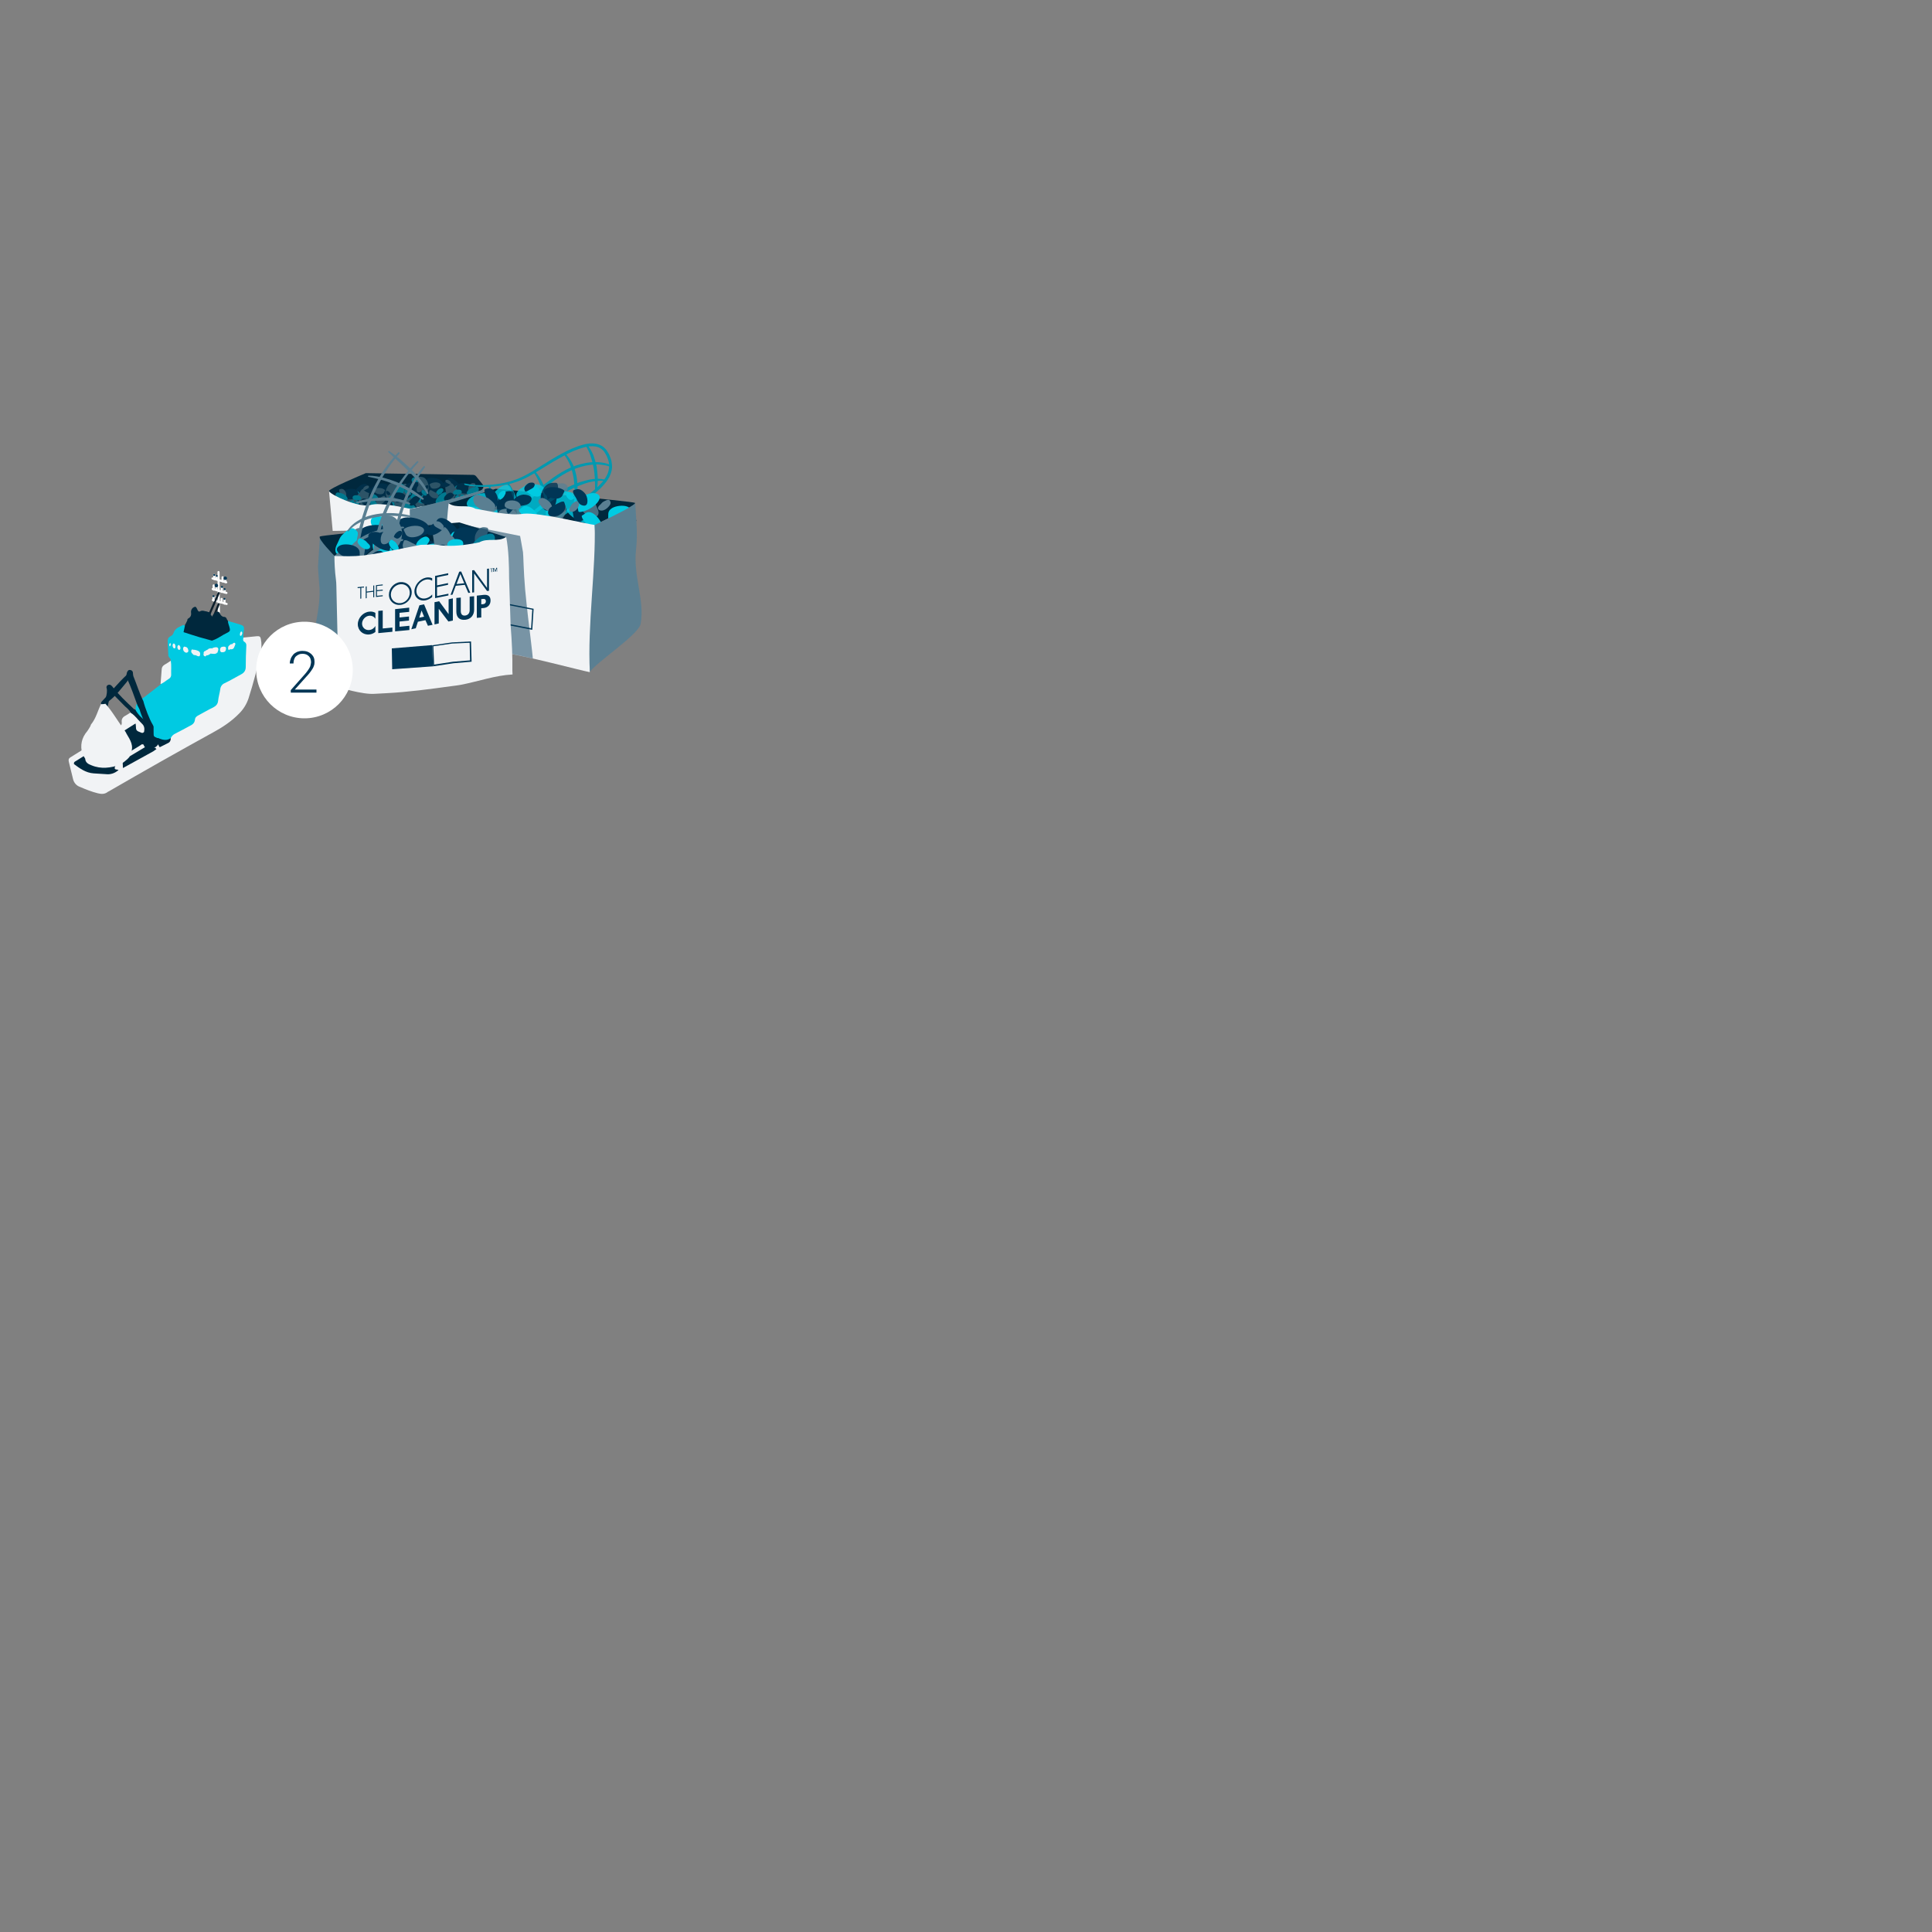 <svg xmlns="http://www.w3.org/2000/svg" viewBox="0 0 1000 1000"><rect x="0" y="0" width="1000" height="1000" fill="#808080" stroke="none"/><style>.st4{fill:#00cae2}.st6{fill:#5a7f92}.st7{fill:#f1f3f5}.st8{fill:#00283d}.st10{fill:#003656}.st11{fill:#0099b0}.st26{fill:none;stroke:#fff;stroke-width:1.082;stroke-linecap:round;stroke-linejoin:round}</style><g id="step2"><path d="M189.7 244.9c-.3 0-.6 0-.8.2-2.7 1.1-18.1 7.6-18.6 9-.5 1.5 15.4 9 21.3 7.4 6-1.7 18.9 1.8 20.7 1.9 1.4.1 28.6-6.7 36.5-9.5 1.4-.5 1.8-2.2.9-3.3l-3.2-4c-.4-.5-1-.8-1.6-.8l-55.2-.9z" class="st8"/><g opacity=".5"><path d="M216.3 266.4c-1 1.1-2.1 1.2-3.2 1.3-.2 0-.5 0-.6-.3-.5-.7-.3-1.8-.2-2.9.2-1.4 0-2.8.4-4.1.2-.6.5-1 .8-1.2.8-.8 1.7-1.1 2.4-.6.8.4 1.4 1.8 1.6 3.4.3 1.6-.5 3.6-1.2 4.4z" class="st6"/><path d="M209.8 256.4c1.8-.4 4.8.7 6.1 1.9 1.7 1.6.8 2.8.7 4.2 0 .2 0 .4-.2.5-.2.1-.6.1-1 .1-2.1-.2-4.1-1.3-5.4-2.4-2.1-1.6-3-3.7-.2-4.3z" class="st10"/><path d="M211.3 262.6c1.7-.2 2.2 1.9.7 3.7-.9 1.2-2.3 1.9-3.5 2.3-1.6.5-2.3 0-2.8-.7-.2-.3-.4-.7-.2-1.2.1-.4.4-.8.7-1.1.4-.4.8-.9 1.3-1.3.7-.6 1.1-.6 1.7-.9.8-.3 1.5-.7 2.1-.8z" class="st4"/><path d="M206 265.2c-.9 1.2-2 1.3-3.1 1.5-.2 0-.5 0-.6-.2-.5-.7-.4-1.8-.4-2.9.1-1.4-.2-2.8.2-4.1.2-.6.4-1 .7-1.3.7-.8 1.6-1.2 2.4-.8.8.4 1.5 1.7 1.9 3.3.2 1.6-.5 3.6-1.1 4.5z" class="st6"/><path d="M203.5 258.4c-1 1.6-4 2.9-5.9 2.9-2.4 0-2.7-1.5-3.6-2.7-.1-.1-.2-.3-.2-.5.1-.2.4-.5.7-.8 1.7-1.3 3.9-1.9 5.7-2.1 2.6-.1 4.8.8 3.3 3.2z" class="st10"/><path d="M207.4 250.1c1.8.5 1.4 2.7-.5 3.9-1.3.8-2.9 1-4.2.9-1.7-.1-2.2-.8-2.4-1.7-.1-.4-.1-.8.2-1.2.3-.3.6-.6 1.1-.8.5-.3 1-.5 1.7-.8.9-.3 1.3-.2 2-.2.6-.2 1.4-.3 2.1-.1z" class="st4"/><path d="M214.3 260.7c-.6 1.2-1.7 1.5-2.6 1.8-.2.1-.4.1-.6-.1-.6-.6-.7-1.7-.8-2.7-.2-1.3-.7-2.7-.5-4 .1-.6.2-1 .5-1.3.5-.9 1.3-1.4 2.1-1 .8.3 1.7 1.5 2.3 2.9.4 1.5.1 3.5-.4 4.4z" class="st6"/><path d="M203.9 253.1c1.6-1 4.8-.8 6.4.1 2.1 1.1 1.6 2.5 1.9 3.9 0 .2.1.4-.1.5-.2.2-.6.3-1 .4-2.1.4-4.3 0-6-.7-2.1-1-3.6-2.8-1.2-4.2z" class="st10"/><path d="M205.9 256.4c1.7-.7 2.7 1.3 1.8 3.4-.5 1.4-1.7 2.5-2.8 3.2-1.4.9-2.2.6-2.9.1-.3-.2-.6-.5-.5-1.1 0-.4.2-.9.4-1.3.2-.5.5-1 .9-1.6.5-.7.9-.9 1.4-1.4.5-.5 1.1-1 1.7-1.3z" class="st4"/><path d="M193.2 260.8c-1.4-.3-2-1.3-2.5-2.2-.1-.2-.2-.4 0-.7.5-.7 1.5-1.1 2.4-1.5 1.3-.5 2.5-1.3 3.8-1.5.6-.1 1.1 0 1.4.2 1 .3 1.7 1 1.6 1.9 0 .9-1 2.1-2.3 3-1.3.8-3.3 1-4.4.8zm-2.8-8.3c.2 1.9-1.5 4.7-3 5.8-2 1.4-3.1.4-4.6 0-.2 0-.4-.1-.5-.3-.1-.2 0-.6.1-1 .6-2.1 2-3.9 3.3-5.1 2.1-1.7 4.4-2.3 4.7.6z" class="st10"/><path d="M186.9 261.7c-.6 1.8-2.8 1.3-3.9-.7-.7-1.3-.8-3-.6-4.3.2-1.7 1-2.2 2-2.4.4-.1.8-.1 1.2.3.3.3.6.7.8 1.1.3.5.5 1.1.7 1.7.2.9.1 1.3.1 2-.1.9 0 1.7-.3 2.3z" class="st4"/><path d="M193.1 260.1c-1 1.6-3.9 3-5.6 3-2.3.1-2.6-1.4-3.5-2.5-.1-.1-.2-.3-.2-.5.1-.2.4-.5.7-.8 1.6-1.3 3.8-2 5.5-2.2 2.5-.2 4.6.6 3.1 3z" class="st10"/><path d="M218.4 259.2c.2 1.8-2 2.4-3.8 1-1.2-.9-2-2.3-2.4-3.6-.5-1.6 0-2.4.7-3 .3-.2.7-.4 1.2-.3.4.1.8.4 1.2.7.5.4.9.8 1.3 1.3.6.7.7 1.1 1 1.8.3.8.8 1.4.8 2.1z" class="st4"/><path d="M177.5 257.3c.2-1.5 1.1-2.1 1.9-2.8.2-.1.4-.3.7-.1.8.4 1.3 1.4 1.8 2.3.6 1.2 1.6 2.3 1.9 3.6.1.6.1 1.1 0 1.5-.2 1.1-.8 1.8-1.7 1.9-.9.1-2.2-.7-3.2-1.9-1.1-1.3-1.5-3.4-1.4-4.5z" class="st6"/><path d="M192.7 252.1c1.3-1.4 4.4-2.1 6.2-1.8 2.3.4 2.3 1.9 2.9 3.2.1.2.2.3.1.5s-.5.4-.8.6c-1.9 1-4.1 1.2-5.9 1.1-2.5-.2-4.4-1.5-2.5-3.6zm-15.9 2.8c1.3-1.4 4.4-2.1 6.2-1.8 2.3.4 2.3 1.9 2.9 3.2.1.2.2.3.1.5s-.5.4-.8.6c-1.9 1-4.1 1.2-5.9 1.1-2.5-.2-4.5-1.5-2.5-3.6zm17.8 5.9c1.3-1.4 4.4-2.1 6.2-1.8 2.3.4 2.3 1.9 2.9 3.2.1.2.2.3.1.5s-.5.4-.8.6c-1.9 1-4.1 1.2-5.9 1.1-2.5-.3-4.4-1.5-2.5-3.6z" class="st10"/><path d="M189 259.9c-.6-1.8 1.4-2.8 3.5-1.8 1.4.6 2.5 1.9 3.1 3 .9 1.5.5 2.4-.1 3.1-.2.3-.6.6-1.1.5-.4 0-.9-.2-1.3-.4-.5-.3-1-.6-1.6-1-.7-.5-.9-1-1.3-1.5-.4-.6-1-1.2-1.2-1.9z" class="st4"/><path d="M201.3 250.8c1-1 2.2-1 3.2-1 .2 0 .4 0 .6.3.4.8.2 1.9 0 2.9-.3 1.3-.2 2.8-.8 4-.2.5-.6.9-.9 1.1-.8.7-1.7 1-2.5.4-.7-.5-1.2-1.9-1.3-3.5 0-1.6 1-3.4 1.7-4.2zm-14.1 2.7c1-1 2.2-1 3.2-1 .2 0 .4 0 .6.3.4.8.2 1.9 0 2.9-.3 1.3-.2 2.8-.8 4-.2.5-.6.9-.9 1.1-.8.7-1.7 1-2.5.4-.7-.5-1.2-1.9-1.3-3.5 0-1.6.9-3.4 1.7-4.2z" class="st6"/><path d="M182.1 253.7c-.5.1-1.2.7-1.4 1.2-.3.6.1.9.3 1.3 0 0 0 .1.1.1s.2 0 .3-.1c.5-.3.9-.8 1.2-1.2.3-.7.3-1.4-.5-1.3z" class="st10"/><path d="M185.5 261.2c1-.5.4-1.8-.9-2.2-.9-.3-1.9-.2-2.6 0-1 .3-1.2.8-1.2 1.3 0 .2 0 .5.3.7.2.1.5.3.8.4.3.1.7.2 1.1.2.5.1.8 0 1.2-.1.4-.1.9-.1 1.3-.3z" class="st4"/><path d="M185.3 255.9c-.6.6-.5 1.3-.5 1.9 0 .1 0 .3.2.3.5.2 1.1 0 1.7-.1.8-.2 1.6-.2 2.3-.6.3-.2.5-.4.6-.6.4-.5.5-1 .2-1.5-.3-.4-1.2-.7-2.1-.7-.9.2-1.9.8-2.4 1.3z" class="st6"/><path d="M183.1 259c-.1.5.2.8.4 1 0 .1.1.1.2.1.3-.1.5-.4.7-.7.3-.4.7-.7.9-1.1.1-.2.1-.3.1-.5 0-.4-.1-.6-.4-.7-.3-.1-.8.1-1.2.5-.4.4-.7 1.1-.7 1.4zm10.9-4.2c.7.8 2.5 1.2 3.5 1 1.3-.3 1.3-1.1 1.7-1.9.1-.1.1-.2 0-.3-.1-.1-.3-.3-.5-.4-1.1-.6-2.3-.7-3.3-.6-1.4.3-2.5 1-1.4 2.2z" class="st6"/><path d="M186.5 258.7c.9-.4.5-1.6-.6-2.1-.7-.3-1.6-.3-2.3-.2-.9.2-1.1.6-1.1 1.2 0 .2 0 .4.2.6.2.1.4.3.6.4l.9.3c.5.1.7 0 1.1 0 .5 0 .9 0 1.2-.2z" class="st4"/><path d="M177.9 253.4c-.7-.5-1.3-.4-2-.2-.1 0-.2.1-.3.3-.1.5.1 1.2.3 1.7.3.8.4 1.7.9 2.3.2.3.4.5.6.6.5.3 1.1.4 1.4 0 .4-.4.5-1.3.4-2.3 0-1-.8-2-1.3-2.4z" class="st6"/><path d="M192.6 254c-.3-.9-1.6-2-2.5-2.3-1.2-.3-1.5.4-2.2.8-.1.1-.2.1-.2.2s.1.3.2.5c.6.9 1.7 1.5 2.5 1.8 1.4.6 2.6.4 2.2-1z" class="st10"/><path d="M194.9 259.4c.9.2 1.3-.9.7-2-.4-.7-1.1-1.2-1.7-1.5-.8-.4-1.2-.2-1.6.2-.1.1-.2.3-.2.6 0 .2.2.4.3.7.2.3.4.5.6.8.3.4.5.4.9.6.3.3.6.5 1 .6z" class="st4"/><path d="M199.4 259c.4-.8.1-1.4-.1-2 0-.1-.1-.2-.3-.3-.5-.1-1.1.3-1.6.6-.7.4-1.5.7-2.1 1.2-.3.2-.4.5-.5.7-.2.6-.2 1.2.3 1.5.4.3 1.3.3 2.2.1.9-.3 1.8-1.2 2.1-1.8z" class="st6"/><path d="M207.9 254.4c-1.3-.2-3.5.7-4.4 1.7-1.2 1.3-.5 2.2-.4 3.2 0 .1 0 .3.2.3.2.1.5.1.8 0 1.5-.3 2.9-1.1 3.9-2 1.3-1.2 1.9-2.8-.1-3.2z" class="st10"/><path d="M208.8 258.2c-.4.8.5 1.3 1.5 1 .7-.2 1.2-.8 1.6-1.2.5-.6.4-1 .2-1.4-.1-.1-.2-.3-.5-.3-.2 0-.4.1-.6.1-.3.1-.5.2-.8.4-.4.2-.5.4-.7.6-.3.3-.5.5-.7.8z" class="st4"/><path d="M209.7 263.2c-.2-1.2-1.6-2.8-2.6-3.2-1.4-.6-1.9.2-2.7.6-.1.1-.2.1-.2.3 0 .2.1.4.2.6.6 1.2 1.8 2.2 2.7 2.7 1.4.8 2.8.8 2.6-1z" class="st10"/><path d="M174.9 254.9c-1.4 0-1.7 1.7-.5 3 .8.9 2 1.3 3 1.6 1.3.3 1.9-.2 2.3-.8.2-.3.3-.6.1-1-.1-.3-.4-.6-.6-.9-.3-.3-.7-.6-1.1-.9-.6-.4-.9-.4-1.4-.6-.7-.1-1.3-.4-1.8-.4z" class="st4"/><path d="M217.7 262.9c.7.1 1.2-.3 1.6-.7.1-.1.2-.2.1-.3-.1-.4-.6-.8-1-1.1-.5-.4-1-1-1.6-1.2-.3-.1-.5-.2-.7-.1-.5 0-1 .2-1.1.6-.1.4.2 1.1.6 1.7.6.7 1.6 1.1 2.1 1.1z" class="st6"/><path d="M191.7 260.6c-.3-1-1.7-2.2-2.7-2.5-1.3-.4-1.6.4-2.3.9-.1.1-.2.1-.2.2s.1.3.3.5c.7 1 1.8 1.7 2.7 2 1.3.6 2.6.5 2.2-1.1zm25.4-2.4c-1.2-.6-3.4-.3-4.4.4-1.4.9-1 1.8-1.1 2.8 0 .1 0 .2.1.4.1.1.4.2.7.2 1.4.2 3-.3 4-.8 1.5-.9 2.4-2.2.7-3zm-17.3-3.4c0 .5.5 1.2 1 1.4.6.3.8-.1 1.2-.3 0 0 .1 0 .1-.1s0-.2-.1-.3c-.2-.5-.6-1-1-1.2-.6-.3-1.3-.4-1.2.5z" class="st10"/><path d="M200.7 258.7c-.2.7.6 1.1 1.4.7.5-.3.9-.8 1.2-1.3.3-.6.2-1-.1-1.3-.1-.1-.2-.2-.5-.2-.2 0-.3.1-.5.2s-.4.3-.6.4c-.3.2-.3.4-.5.7-.1.3-.3.5-.4.8z" class="st4"/><path d="M188.1 252.6c-.2.5-.1.8 0 1.1 0 .1.1.1.2.1.3 0 .7-.2 1-.4.4-.2.9-.4 1.3-.7.2-.1.2-.3.3-.4.1-.3.1-.7-.1-.8-.3-.2-.8-.2-1.3 0-.7.2-1.2.8-1.4 1.1zm15.7.8c-.8-.3-1.3-.1-1.9.1-.1 0-.2.1-.2.3 0 .5.3 1 .6 1.5.4.7.7 1.5 1.2 2 .2.2.5.4.7.4.6.2 1.1.2 1.4-.3.3-.4.3-1.3 0-2.1s-1.2-1.6-1.8-1.9z" class="st6"/><path d="M205.3 263.4c1 1.1 2.1 1.2 3.2 1.3.2 0 .5 0 .6-.3.5-.7.3-1.8.2-2.9-.2-1.4 0-2.8-.4-4.1-.2-.6-.5-1-.8-1.2-.8-.8-1.7-1.1-2.4-.6-.8.4-1.4 1.8-1.6 3.4-.3 1.6.5 3.6 1.2 4.4z" class="st6"/><path d="M211.8 253.4c-1.8-.4-4.8.7-6.1 1.9-1.7 1.6-.8 2.8-.7 4.2 0 .2 0 .4.2.5.2.1.6.1 1 .1 2.1-.2 4.1-1.3 5.4-2.4 2.1-1.6 3-3.6.2-4.3z" class="st10"/><path d="M210.2 259.7c-1.7-.2-2.2 1.9-.7 3.7.9 1.2 2.3 1.9 3.5 2.3 1.6.5 2.3 0 2.8-.7.2-.3.4-.7.2-1.2-.1-.4-.4-.8-.7-1.1-.4-.4-.8-.9-1.3-1.3-.7-.6-1.1-.6-1.7-.9-.8-.4-1.4-.8-2.1-.8z" class="st4"/><path d="M215.6 262.2c.9 1.2 2 1.3 3.1 1.5.2 0 .5 0 .6-.2.5-.7.4-1.8.4-2.9-.1-1.4.2-2.8-.2-4.1-.2-.6-.4-1-.7-1.3-.7-.8-1.6-1.2-2.4-.8-.8.4-1.5 1.7-1.9 3.3-.3 1.6.4 3.6 1.1 4.5z" class="st6"/><path d="M218 255.4c1 1.6 4 2.9 5.9 2.9 2.4 0 2.7-1.5 3.6-2.7.1-.1.2-.3.2-.5-.1-.2-.4-.5-.7-.8-1.7-1.3-3.9-1.9-5.7-2.1-2.6-.1-4.8.8-3.3 3.2z" class="st10"/><path d="M214.2 247.1c-1.8.5-1.4 2.7.5 3.9 1.3.8 2.9 1 4.2.9 1.7-.1 2.2-.8 2.4-1.7.1-.4.1-.8-.2-1.2-.3-.3-.6-.6-1.1-.8-.5-.3-1-.5-1.7-.8-.9-.3-1.3-.2-2-.2-.7-.2-1.5-.3-2.1-.1z" class="st4"/><path d="M207.2 257.8c.6 1.2 1.7 1.5 2.6 1.8.2.1.4.1.6-.1.6-.6.7-1.7.8-2.7.2-1.3.7-2.7.5-4-.1-.6-.2-1-.5-1.3-.5-.9-1.3-1.4-2.1-1-.8.3-1.7 1.5-2.3 2.9-.3 1.4 0 3.4.4 4.4z" class="st6"/><path d="M217.6 250.1c-1.6-1-4.8-.8-6.4.1-2.1 1.1-1.6 2.5-1.9 3.9 0 .2-.1.4.1.5.2.2.6.3 1 .4 2.1.4 4.3 0 6-.7 2.2-1 3.7-2.7 1.2-4.2z" class="st10"/><path d="M215.7 253.4c-1.7-.7-2.7 1.3-1.8 3.4.5 1.4 1.7 2.5 2.8 3.2 1.4.9 2.2.6 2.9.1.3-.2.6-.5.5-1.1 0-.4-.2-.9-.4-1.3-.2-.5-.5-1-.9-1.6-.5-.7-.9-.9-1.4-1.4-.6-.4-1.1-1-1.7-1.3z" class="st4"/><path d="M228.4 257.8c1.4-.3 2-1.3 2.5-2.2.1-.2.2-.4 0-.7-.5-.7-1.5-1.1-2.4-1.5-1.3-.5-2.5-1.3-3.8-1.5-.6-.1-1.1 0-1.4.2-1 .3-1.7 1-1.6 1.9 0 .9 1 2.1 2.3 3 1.2.8 3.3 1 4.4.8zm2.8-8.3c-.2 1.9 1.5 4.7 3 5.8 2 1.4 3.1.4 4.6 0 .2 0 .4-.1.5-.3.1-.2 0-.6-.1-1-.6-2.1-2-3.9-3.3-5.1-2.2-1.6-4.5-2.3-4.7.6z" class="st10"/><path d="M234.6 258.7c.6 1.8 2.8 1.3 3.9-.7.7-1.3.8-3 .6-4.3-.2-1.7-1-2.2-2-2.4-.4-.1-.8-.1-1.2.3-.3.3-.6.7-.8 1.1-.3.5-.5 1.1-.7 1.7-.2.9-.1 1.3-.1 2 .2.9.1 1.7.3 2.3z" class="st4"/><path d="M228.4 257.1c1 1.6 3.9 3 5.6 3 2.3.1 2.6-1.4 3.5-2.5.1-.1.2-.3.2-.5-.1-.2-.4-.5-.7-.8-1.6-1.3-3.8-2-5.5-2.2-2.5-.2-4.6.6-3.1 3z" class="st10"/><path d="M203.1 256.2c-.2 1.8 2 2.4 3.8 1 1.2-.9 2-2.3 2.4-3.6.5-1.6 0-2.4-.7-3-.3-.2-.7-.4-1.2-.3-.4.1-.8.4-1.2.7-.5.4-.9.8-1.3 1.3-.6.7-.7 1.1-1 1.8-.3.8-.7 1.4-.8 2.1z" class="st4"/><path d="M244 254.3c-.2-1.5-1.1-2.1-1.9-2.8-.2-.1-.4-.3-.7-.1-.8.4-1.3 1.4-1.8 2.3-.6 1.2-1.6 2.3-1.9 3.6-.1.6-.1 1.1 0 1.5.2 1.1.8 1.8 1.7 1.9.9.1 2.2-.7 3.2-1.9 1.1-1.3 1.5-3.4 1.4-4.5z" class="st6"/><path d="M228.8 249.2c-1.3-1.4-4.4-2.1-6.2-1.8-2.3.4-2.3 1.9-2.9 3.2-.1.2-.2.3-.1.5s.5.4.8.6c1.9 1 4.1 1.2 5.9 1.1 2.5-.3 4.5-1.5 2.5-3.6zm16 2.7c-1.3-1.4-4.4-2.1-6.2-1.8-2.3.4-2.3 1.9-2.9 3.2-.1.2-.2.3-.1.5s.5.4.8.6c1.9 1 4.1 1.2 5.9 1.1 2.5-.2 4.4-1.5 2.5-3.6zm-17.9 5.9c-1.3-1.4-4.4-2.1-6.2-1.8-2.3.4-2.3 1.9-2.9 3.2-.1.2-.2.3-.1.5s.5.4.8.6c1.9 1 4.1 1.2 5.9 1.1 2.5-.3 4.5-1.5 2.5-3.6z" class="st10"/><path d="M232.6 257c.6-1.8-1.4-2.8-3.5-1.8-1.4.6-2.5 1.9-3.1 3-.9 1.5-.5 2.4.1 3.1.2.3.6.6 1.1.5.4 0 .9-.2 1.3-.4.5-.3 1-.6 1.6-1 .7-.5.9-1 1.3-1.5.4-.7.9-1.3 1.2-1.9z" class="st4"/><path d="M220.2 247.8c-1-1-2.2-1-3.2-1-.2 0-.4 0-.6.3-.4.8-.2 1.9 0 2.9.3 1.3.2 2.8.8 4 .2.5.6.9.9 1.1.8.7 1.7 1 2.5.4.7-.5 1.2-1.9 1.3-3.5 0-1.5-.9-3.4-1.7-4.2zm14.1 2.7c-1-1-2.2-1-3.2-1-.2 0-.4 0-.6.3-.4.8-.2 1.9 0 2.9.3 1.3.2 2.8.8 4 .2.5.6.9.9 1.1.8.7 1.7 1 2.5.4.7-.5 1.2-1.9 1.3-3.5 0-1.6-.9-3.4-1.7-4.2z" class="st6"/><path d="M239.4 250.7c.5.1 1.2.7 1.4 1.2.3.6-.1.9-.3 1.3 0 0 0 .1-.1.1s-.2 0-.3-.1c-.5-.3-.9-.8-1.2-1.2-.3-.7-.3-1.4.5-1.3z" class="st10"/><path d="M236.1 258.2c-1-.5-.4-1.7.9-2.2.9-.3 1.9-.2 2.6 0 1 .3 1.2.8 1.2 1.3 0 .2 0 .5-.3.7-.2.1-.5.3-.8.4-.3.1-.7.2-1.1.2-.5.1-.8 0-1.2-.1-.5-.1-1-.1-1.3-.3z" class="st4"/><path d="M236.2 252.9c.6.6.5 1.3.5 1.9 0 .1 0 .3-.2.3-.5.2-1.1 0-1.7-.1-.8-.2-1.6-.2-2.3-.6-.3-.2-.5-.4-.6-.6-.4-.5-.5-1-.2-1.5.3-.4 1.2-.7 2.1-.7.9.2 2 .9 2.4 1.3z" class="st6"/><path d="M238.5 256c.1.5-.2.8-.4 1 0 .1-.1.1-.2.1-.3-.1-.5-.4-.7-.7-.3-.4-.7-.7-.9-1.1-.1-.2-.1-.3-.1-.5 0-.4.1-.6.4-.7.3-.1.8.1 1.2.5.3.4.6 1.1.7 1.4zm-10.9-4.1c-.7.8-2.5 1.2-3.5 1-1.3-.3-1.3-1.1-1.7-1.9-.1-.1-.1-.2 0-.3.1-.1.3-.3.5-.4 1.1-.6 2.3-.7 3.3-.6 1.3.2 2.4.9 1.4 2.2z" class="st6"/><path d="M235 255.8c-.9-.4-.5-1.6.6-2.1.7-.3 1.6-.3 2.3-.2.9.2 1.1.6 1.1 1.2 0 .2 0 .4-.2.6-.2.1-.4.3-.6.4l-.9.3c-.5.1-.7 0-1.1 0-.4-.1-.9-.1-1.2-.2z" class="st4"/><path d="M243.7 250.4c.7-.5 1.3-.4 2-.2.1 0 .2.1.3.3.1.5-.1 1.2-.3 1.7-.3.8-.4 1.7-.9 2.3-.2.3-.4.5-.6.6-.5.3-1.1.4-1.4 0-.4-.4-.5-1.3-.4-2.3 0-.9.7-2 1.3-2.4z" class="st6"/><path d="M229 251c.3-.9 1.6-2 2.5-2.3 1.2-.3 1.5.4 2.2.8.1.1.2.1.2.2s-.1.3-.2.5c-.6.9-1.7 1.5-2.5 1.8-1.4.6-2.6.4-2.2-1z" class="st10"/><path d="M226.7 256.4c-.9.2-1.3-.9-.7-2 .4-.7 1.1-1.2 1.7-1.5.8-.4 1.2-.2 1.6.2.1.1.2.3.2.6 0 .2-.2.4-.3.7-.2.3-.4.5-.6.8-.3.4-.5.4-.9.6-.4.3-.7.6-1 .6z" class="st4"/><path d="M222.2 256c-.4-.8-.1-1.4.1-2 0-.1.1-.2.3-.3.5-.1 1.1.3 1.6.6.7.4 1.5.7 2.1 1.2.3.2.4.5.5.7.2.6.2 1.2-.3 1.5-.4.3-1.3.3-2.2.1-1-.3-1.8-1.2-2.1-1.8z" class="st6"/><path d="M213.7 251.4c1.3-.2 3.5.7 4.4 1.7 1.2 1.3.5 2.2.4 3.2 0 .1 0 .3-.2.3-.2.1-.5.1-.8 0-1.5-.3-2.9-1.1-3.9-2-1.4-1.2-2-2.8.1-3.2z" class="st10"/><path d="M212.7 255.2c.4.8-.5 1.3-1.5 1-.7-.2-1.2-.8-1.6-1.2-.5-.6-.4-1-.2-1.4.1-.1.2-.3.5-.3.2 0 .4.1.6.1.3.1.5.2.8.4.4.2.5.4.7.6.3.3.6.5.7.8z" class="st4"/><path d="M211.9 260.2c.2-1.2 1.6-2.8 2.6-3.2 1.4-.6 1.9.2 2.7.6.1.1.2.1.2.3 0 .2-.1.4-.2.6-.6 1.2-1.8 2.2-2.7 2.7-1.4.8-2.9.9-2.6-1z" class="st10"/><path d="M246.6 251.9c1.4 0 1.7 1.7.5 3-.8.9-2 1.3-3 1.6-1.3.3-1.9-.2-2.3-.8-.2-.3-.3-.6-.1-1 .1-.3.4-.6.6-.9.3-.3.7-.6 1.1-.9.6-.4.9-.4 1.4-.6.8-.1 1.3-.4 1.8-.4z" class="st4"/><path d="M203.8 260c-.7.1-1.2-.3-1.6-.7-.1-.1-.2-.2-.1-.3.1-.4.6-.8 1-1.1.5-.4 1-1 1.6-1.2.3-.1.5-.2.7-.1.5 0 1 .2 1.1.6.1.4-.2 1.1-.6 1.7-.5.6-1.5 1-2.1 1.1z" class="st6"/><path d="M229.9 257.6c.3-1 1.7-2.2 2.7-2.5 1.3-.4 1.6.4 2.3.9.1.1.2.1.2.2s-.1.3-.3.5c-.7 1-1.8 1.7-2.7 2-1.4.6-2.7.5-2.2-1.1zm-25.4-2.4c1.2-.6 3.4-.3 4.4.4 1.4.9 1 1.8 1.1 2.8 0 .1 0 .2-.1.4-.1.1-.4.2-.7.2-1.4.2-3-.3-4-.8-1.6-.9-2.5-2.1-.7-3zm17.3-3.4c0 .5-.5 1.2-1 1.4-.6.3-.8-.1-1.2-.3 0 0-.1 0-.1-.1s0-.2.1-.3c.2-.5.6-1 1-1.2.6-.3 1.2-.3 1.2.5z" class="st10"/><path d="M220.9 255.7c.2.7-.6 1.1-1.4.7-.5-.3-.9-.8-1.2-1.3-.3-.6-.2-1 .1-1.3.1-.1.2-.2.5-.2.2 0 .3.1.5.2s.4.3.6.4c.3.2.3.4.5.7.1.3.3.6.4.8z" class="st4"/><path d="M233.4 249.6c.2.5.1.8 0 1.1 0 .1-.1.1-.2.1-.3 0-.7-.2-1-.4-.4-.2-.9-.4-1.3-.7-.2-.1-.2-.3-.3-.4-.1-.3-.1-.7.1-.8.3-.2.8-.2 1.3 0 .7.3 1.2.8 1.4 1.1zm-15.7.8c.8-.3 1.3-.1 1.9.1.1 0 .2.1.2.3 0 .5-.3 1-.6 1.5-.4.7-.7 1.5-1.2 2-.2.2-.5.4-.7.4-.6.2-1.1.2-1.4-.3-.3-.4-.3-1.3 0-2.1.4-.8 1.3-1.6 1.8-1.9z" class="st6"/></g><path d="M217.8 262.2c-3 .7-5.2 1.1-5.5 1.1-1.7-.1-14.7-3.6-20.7-1.9-5.7 1.6-20.7-5.3-21.3-7.2l1.9 20.6 50-.8-2.3-11.5-2.1-.3z" class="st7"/><path d="M250 252.7c-.2.5-.6 1-1.2 1.2-7.9 2.8-35 9.6-36.5 9.5h-.2v.5c-.1.8.2 6.3.1 7.2-2.5 8.2 2.6 13.1 12.2 7.4.6 0 1.1-.1 1.7-.1 8.5-.6 17.9-1.3 17.9-1.3l7.7-10.8-1.7-13.6z" class="st6"/><path d="M232.2 260.6l24.4-7.6s70.8 6.4 72.1 7.3c1.4 1-20.9 11.4-20.9 11.4l-72.1 5.7-3.5-16.8z" class="st8"/><path d="M240.6 250.3c3.9.8 7.9 1 11.9.7 4-.2 8-.8 11.8-1.9 1.9-.6 3.8-1.2 5.6-2.1 1.8-.8 3.5-1.8 5.3-2.8 3.4-2.1 6.8-4.3 10.3-6.4 3.5-2.1 7-4.1 10.8-5.7 1.9-.8 3.8-1.5 5.8-2s4.1-.8 6.3-.4c.5.1 1.1.2 1.6.4s1 .4 1.5.7c.5.3.9.6 1.3 1s.8.8 1.1 1.2c.3.4.6.9.9 1.4.3.5.5.9.7 1.4.4 1 .8 2 1 3 .2 1 .3 2.1.3 3.2-.1 1.1-.3 2.1-.7 3.2-.7 2-1.9 3.8-3.3 5.4-2.7 3.2-6 5.7-9.2 8.1-3.3 2.4-6.6 4.6-10 6.9-3.3 2.3-6.5 4.6-9.5 7.3-3 2.6-5.8 5.5-8.7 8.4-2.9 2.8-5.9 5.7-9.6 7.7-.9.5-1.9.9-2.8 1.3-1 .4-2 .7-2.9 1-1 .2-2 .5-3 .6-1 .1-2 .3-3 .5-8.1 1-16.2 1.1-24.3 0-.2 0-.4-.3-.4-.5s.2-.4.5-.4c4 .5 8 .6 12 .5 4-.1 8-.4 12-.9 1-.1 2-.3 3-.5s1.9-.4 2.9-.6c.9-.3 1.9-.6 2.8-1 .9-.4 1.8-.8 2.6-1.3 3.5-1.9 6.4-4.7 9.2-7.5 2.8-2.9 5.6-5.8 8.7-8.5 3-2.7 6.3-5.1 9.7-7.4 3.3-2.3 6.7-4.5 9.9-6.9 3.2-2.4 6.4-4.8 9-7.8 1.3-1.5 2.3-3.1 3-4.9.6-1.8.8-3.7.4-5.6-.4-1.8-1.3-3.7-2.3-5.2-1.1-1.5-2.7-2.5-4.6-2.8-1.8-.3-3.8-.1-5.7.4-1.9.5-3.8 1.2-5.6 1.9-3.6 1.6-7.1 3.6-10.6 5.6l-10.3 6.3c-1.7 1-3.5 2-5.4 2.8-1.9.9-3.8 1.5-5.8 2.1-3.9 1.1-8 1.6-12.1 1.8-4.1.1-8.2-.1-12.1-1-.2-.1-.3-.3-.3-.5-.2-.1 0-.3.3-.2z" class="st11"/><path d="M253.8 251.6c.8 3.7 1.1 7.5 1.2 11.3.1 3.8 0 7.6-.3 11.4-.4 3.8-1 7.5-2 11.2-1 3.7-2.4 7.3-4.2 10.6-.1.2-.4.3-.6.2-.2-.1-.3-.3-.2-.6 1.4-3.4 2.7-6.9 3.6-10.6.9-3.6 1.5-7.3 1.8-11 .4-3.7.5-7.5.5-11.2 0-3.7-.2-7.5-.6-11.2 0-.2.1-.4.4-.4.1 0 .3.1.4.3zm9.6-1.4c2 2.8 3.4 6 4.5 9.3 1 3.3 1.6 6.7 1.7 10.2.1 3.5-.3 7-1.2 10.3-.4 1.7-1 3.3-1.7 4.9-.6 1.6-1.6 3.1-2.4 4.6-.1.2-.4.3-.6.2-.2-.1-.3-.4-.2-.6v-.1l1-2.3c.3-.8.7-1.5.9-2.3.3-.8.5-1.6.8-2.4.3-.8.4-1.6.6-2.4.2-.8.5-1.6.5-2.4l.4-2.5c.1-.8.1-1.7.2-2.5l.1-1.2-.1-1.2c-.1-3.3-.5-6.6-1.5-9.8-.9-3.2-2.2-6.3-3.7-9.3-.1-.2 0-.4.2-.5.2-.2.4-.1.5 0zm13.4-6.4c1.8 1.9 3.1 4.2 4.2 6.5 1 2.4 1.8 4.8 2.3 7.4.2 1.3.4 2.5.5 3.8 0 .6.1 1.3.2 1.9v1.9c0 .6 0 1.3-.1 1.9 0 .6-.1 1.3-.1 1.9-.1 1.3-.4 2.5-.6 3.8 0 .2-.3.4-.5.4s-.4-.2-.4-.5l.2-3.7c0-1.2.1-2.5 0-3.7 0-2.5-.3-4.9-.8-7.4-.5-2.4-1.1-4.8-2.1-7.1-.9-2.3-2-4.5-3.4-6.5-.1-.2-.1-.4.1-.5.2-.3.4-.3.5-.1zm20 18.4c.6-4.7.8-9.5.2-14.1-.3-2.3-.9-4.6-1.7-6.8-.8-2.2-2-4.2-3.4-6.1-.1-.2-.1-.5.1-.6.2-.1.4-.1.6.1 1.7 1.8 3.1 3.9 4.1 6.1.9 2.3 1.6 4.7 1.9 7.1.3 2.4.4 4.9.2 7.3-.2 2.4-.5 4.9-1.2 7.2-.1.2-.3.3-.5.3-.3-.1-.4-.3-.3-.5zm11.2-8.6c0-2 0-4-.1-5.9-.1-2-.3-3.9-.7-5.9-.3-1.9-.9-3.8-1.5-5.7-.6-1.9-1.5-3.6-2.4-5.3-.1-.2 0-.5.2-.6.2-.1.4 0 .5.1 1.3 1.6 2.3 3.4 3.1 5.3.7 1.9 1.3 3.9 1.7 5.9.3 2 .5 4.1.6 6.1 0 2-.1 4.1-.5 6.1 0 .2-.3.3-.5.3-.3 0-.4-.2-.4-.4z" class="st11"/><path d="M315.9 241.6c-1.5-.6-3.3-.9-5-1.1-1.7-.2-3.4-.1-5.2.1-3.4.4-6.8 1.4-9.9 2.8-3.2 1.4-6.1 3.3-8.9 5.3-2.8 2.1-5.5 4.3-8.3 6.5-2.8 2.2-5.6 4.4-8.7 6.2-3.1 1.8-6.4 3.4-10.1 3.8l-1.4.1H257c-.9 0-1.8-.1-2.7-.3-1.8-.3-3.5-.7-5.2-1-1.7-.3-3.5-.6-5.2-.7-.9-.1-1.7-.2-2.6-.2H240c-.4 0-.9.1-1.2.1h-.1c-.2.1-.5-.1-.5-.3-.1-.2.1-.4.3-.5.3-.1.5-.1.8-.2.2 0 .5-.1.7-.1.5 0 .9-.1 1.4-.1.9 0 1.8 0 2.7.1 1.8.1 3.5.3 5.3.6l2.6.4c.9.1 1.8.3 2.6.4.8.1 1.7.2 2.5.2h1.3l1.3-.1c3.4-.4 6.6-1.8 9.5-3.6 3-1.8 5.7-4 8.5-6.1 2.7-2.2 5.5-4.4 8.4-6.5 2.9-2 6-4 9.3-5.4 3.3-1.4 6.8-2.4 10.4-2.7 3.6-.3 7.2 0 10.6 1.5.2.1.3.3.2.5-.3.3-.5.4-.7.3z" class="st11"/><path d="M313 249c-1.7-.3-3.6-.2-5.5.1-1.8.3-3.6.7-5.4 1.4-3.5 1.2-6.9 2.8-10.1 4.7-6.5 3.7-12.3 8.5-17.9 13.6-5.6 5.1-12 9.6-19.4 11.9-3.7 1.1-7.6 1.7-11.5 1.2-3.8-.5-7.6-1.8-10.7-4.3-.2-.2-.2-.4-.1-.6.2-.2.4-.2.6-.1 1.4 1.1 3.1 1.9 4.8 2.5l1.3.4 1.3.3c.9.3 1.8.3 2.7.4 3.7.3 7.4-.2 10.9-1.4 7.1-2.3 13.3-6.7 18.8-11.7 5.6-5.1 11.6-9.9 18.2-13.6l2.5-1.4 2.6-1.2c.9-.4 1.8-.7 2.6-1.1.9-.4 1.8-.7 2.7-.9 3.7-1.1 7.5-1.9 11.4-1 .2 0 .3.3.3.5.4.2.2.4-.1.3z" class="st11"/><g opacity=".8"><path d="M306.3 276.6c-1.5 1.8-3.4 1.9-5.1 2-.4 0-.7 0-1-.4-.7-1.2-.5-3-.4-4.6.3-2.2 0-4.5.7-6.5.3-.9.8-1.5 1.3-2 1.2-1.2 2.7-1.8 3.9-1 1.2.7 2.3 2.9 2.6 5.4.4 2.6-.8 5.8-2 7.1z" class="st10"/><path d="M295.9 260.5c2.9-.7 7.8 1.1 9.8 3.1 2.7 2.6 1.3 4.5 1.1 6.7 0 .3 0 .6-.4.7-.3.2-1 .2-1.7.1-3.4-.4-6.6-2.1-8.7-3.8-3.1-2.4-4.6-5.7-.1-6.8z" class="st4"/><path d="M298.4 270.5c2.8-.3 3.5 3.1 1.2 6-1.4 1.9-3.7 3.1-5.7 3.8-2.5.8-3.6 0-4.5-1.2-.3-.5-.6-1.1-.3-1.9.2-.6.6-1.2 1.2-1.8.6-.7 1.2-1.4 2-2.1 1.1-.9 1.7-1 2.7-1.5 1.3-.5 2.4-1.1 3.4-1.3z" class="st6"/><path d="M289.8 274.7c-1.4 1.9-3.3 2.1-5 2.4-.4.1-.7.1-1-.3-.8-1.1-.7-2.9-.6-4.6.1-2.2-.3-4.5.3-6.6.3-.9.7-1.6 1.2-2 1.2-1.3 2.6-2 3.9-1.3 1.3.6 2.5 2.8 3 5.2.4 2.5-.7 5.8-1.8 7.2z" class="st10"/><path d="M285.8 263.7c-1.6 2.6-6.4 4.7-9.4 4.6-3.9 0-4.3-2.4-5.8-4.3-.2-.2-.4-.5-.3-.8.1-.4.6-.9 1.1-1.3 2.7-2.1 6.3-3.1 9.2-3.4 4.1-.1 7.7 1.3 5.2 5.2z" class="st4"/><path d="M292 250.3c2.8.8 2.3 4.3-.8 6.2-2 1.3-4.7 1.6-6.8 1.5-2.7-.2-3.5-1.4-3.9-2.8-.2-.6-.2-1.2.3-2 .4-.5 1-1 1.7-1.3.8-.5 1.7-.8 2.7-1.2 1.4-.5 2-.3 3.2-.4 1.3 0 2.6-.3 3.6 0z" class="st6"/><path d="M303.2 267.5c-1 2-2.7 2.4-4.2 2.9-.3.1-.7.1-1-.2-.9-1-1.2-2.7-1.4-4.3-.3-2.1-1-4.3-.8-6.4.1-.9.4-1.6.8-2.1.9-1.4 2.1-2.2 3.4-1.7 1.3.4 2.8 2.4 3.6 4.7.8 2.3.4 5.6-.4 7.1z" class="st10"/><path d="M286.5 255.2c2.6-1.5 7.8-1.2 10.3.1 3.4 1.7 2.6 4 3.1 6.3.1.3.1.6-.1.8-.3.3-.9.5-1.6.6-3.3.6-6.9-.1-9.6-1.1-3.6-1.6-6.1-4.4-2.1-6.7z" class="st4"/><path d="M289.6 260.6c2.7-1.1 4.3 2.1 2.9 5.5-.9 2.2-2.8 4-4.5 5.2-2.2 1.5-3.6 1-4.7.1-.5-.4-.9-.9-.9-1.8 0-.6.3-1.4.6-2.1.4-.9.8-1.7 1.4-2.6.8-1.2 1.4-1.5 2.3-2.2 1.1-.8 1.9-1.7 2.9-2.1z" class="st6"/><path d="M269.2 267.5c-2.3-.5-3.2-2.1-4.1-3.6-.2-.3-.3-.6-.1-1.1.7-1.2 2.4-1.8 3.9-2.4 2-.8 4-2.1 6.1-2.3.9-.1 1.7 0 2.3.3 1.6.5 2.8 1.5 2.6 3-.1 1.4-1.6 3.3-3.6 4.8-2 1.4-5.3 1.7-7.1 1.3zm-4.5-13.2c.2 3-2.4 7.6-4.8 9.3-3.2 2.3-5 .6-7.3.1-.3-.1-.6-.1-.7-.5-.2-.4 0-1 .2-1.7.9-3.3 3.2-6.3 5.4-8.2 3.1-2.7 6.8-3.7 7.2 1z" class="st4"/><path d="M259.2 269.1c-1 2.8-4.6 2.1-6.3-1.2-1.1-2.1-1.3-4.8-1-6.9.4-2.7 1.6-3.5 3.1-3.8.6-.1 1.3-.2 2 .4.5.4.9 1.1 1.2 1.8.4.9.7 1.7 1 2.8.4 1.4.2 2.1.2 3.2 0 1.4.2 2.6-.2 3.7z" class="st6"/><path d="M269.2 266.5c-1.6 2.6-6.2 4.8-9.1 4.8-3.8.1-4.1-2.2-5.6-4-.2-.2-.4-.4-.3-.8.1-.4.6-.8 1.1-1.3 2.6-2.1 6.1-3.2 8.8-3.6 4.1-.3 7.5.9 5.1 4.9z" class="st4"/><path d="M309.8 265c.3 2.9-3.2 3.9-6.1 1.7-1.9-1.4-3.3-3.8-3.9-5.8-.9-2.6-.1-3.8 1.1-4.8.5-.4 1.1-.7 2-.5.6.2 1.3.6 1.9 1.1.7.6 1.4 1.2 2.1 2 1 1.1 1.1 1.8 1.6 2.8.5 1.4 1.2 2.4 1.3 3.5z" class="st6"/><path d="M244.1 261.9c.3-2.4 1.8-3.4 3.1-4.5.3-.2.6-.4 1.1-.2 1.3.6 2.1 2.2 2.8 3.7 1 2 2.5 3.8 3 5.8.2.9.2 1.7 0 2.3-.4 1.7-1.3 2.9-2.7 3-1.4.1-3.5-1.2-5.2-3.1-1.6-1.8-2.3-5.2-2.1-7z" class="st10"/><path d="M268.5 253.7c2.1-2.2 7.1-3.4 9.9-2.9 3.8.7 3.6 3.1 4.7 5.1.1.3.3.5.1.8-.2.4-.7.7-1.3 1-3 1.6-6.7 1.9-9.4 1.7-4-.4-7.1-2.3-4-5.7zm-25.6 4.5c2.1-2.2 7.1-3.4 9.9-2.9 3.8.7 3.6 3.1 4.7 5.1.1.3.3.5.1.8-.2.4-.7.7-1.3 1-3 1.6-6.7 1.9-9.4 1.7-4-.4-7.2-2.4-4-5.7zm28.7 9.4c2.1-2.2 7.1-3.4 9.9-2.9 3.8.7 3.6 3.1 4.7 5.1.1.3.3.5.1.8-.2.4-.7.7-1.3 1-3 1.6-6.7 1.9-9.4 1.7-4.1-.4-7.2-2.3-4-5.7z" class="st4"/><path d="M262.5 266.2c-.9-2.8 2.3-4.5 5.7-2.9 2.2 1 4 3 5.1 4.9 1.4 2.4.9 3.8-.1 5-.4.5-.9.9-1.8.9-.6-.1-1.4-.3-2.1-.7-.8-.4-1.7-.9-2.5-1.5-1.2-.9-1.4-1.5-2.1-2.5-1-1.2-1.9-2.1-2.2-3.2z" class="st6"/><path d="M282.4 251.5c1.7-1.7 3.5-1.6 5.2-1.6.4 0 .7.1.9.5.6 1.2.3 3 0 4.6-.4 2.1-.3 4.5-1.2 6.4-.4.9-.9 1.4-1.4 1.8-1.3 1.1-2.8 1.5-3.9.7-1.2-.8-2-3.1-2.1-5.6-.3-2.5 1.2-5.6 2.5-6.8zm-22.7 4.3c1.7-1.7 3.5-1.6 5.2-1.6.4 0 .7.1.9.5.6 1.2.3 3 0 4.6-.4 2.1-.3 4.5-1.2 6.4-.4.9-.9 1.4-1.4 1.8-1.3 1.1-2.8 1.5-3.9.7-1.2-.8-2-3.1-2.1-5.6-.3-2.5 1.2-5.5 2.5-6.8z" class="st10"/></g><path d="M260.5 254c-1 .1-2.2 1.3-2.5 2.1-.5 1.2.2 1.6.5 2.4 0 .1.1.2.2.2s.3-.1.5-.2c1-.5 1.7-1.4 2.1-2.3.7-1.1.7-2.4-.8-2.2z" class="st4"/><path d="M266.7 267.8c1.8-.9.8-3.2-1.7-4.1-1.6-.6-3.5-.4-4.8-.1-1.8.5-2.1 1.4-2.2 2.4 0 .4.1.9.6 1.3.4.3.9.5 1.4.7.6.2 1.3.3 2 .4 1 .1 1.4-.1 2.2-.2 1-.1 1.8-.1 2.5-.4z" class="st6"/><path d="M266.4 258.1c-1.1 1.2-1 2.4-.9 3.5 0 .2.1.5.4.6.9.4 2 .1 3.1-.2 1.4-.4 3-.4 4.3-1.1.6-.3.9-.7 1.2-1 .7-.9.9-1.9.3-2.7-.6-.7-2.2-1.2-3.8-1.2-1.8.1-3.8 1.2-4.6 2.1z" class="st10"/><path d="M262.2 263.8c-.1.9.3 1.4.7 1.9.1.1.2.2.4.1.5-.1 1-.7 1.4-1.2.5-.7 1.3-1.3 1.6-2 .2-.3.2-.6.2-.9 0-.7-.2-1.2-.7-1.3-.5-.1-1.4.2-2.2.8-.7.8-1.3 2-1.4 2.6zm20.2-7.7c1.3 1.5 4.6 2.3 6.4 1.9 2.5-.5 2.4-2.1 3.2-3.4.1-.2.2-.3.1-.6-.1-.2-.5-.5-.9-.7-2-1-4.3-1.3-6.2-1.1-2.6.3-4.6 1.7-2.6 3.9z" class="st10"/><path d="M268.6 263.3c1.6-.7 1-2.9-1.1-3.8-1.4-.6-3-.6-4.2-.3-1.6.4-2 1.2-2.1 2.1 0 .4 0 .8.4 1.2.3.3.7.5 1.2.7.5.2 1.1.4 1.7.5.9.2 1.3 0 2-.1.8 0 1.5 0 2.1-.3z" class="st6"/><path d="M255 253.4c-1.3-.9-2.5-.7-3.6-.4-.2 0-.5.1-.6.5-.3.9.2 2.1.6 3.2.6 1.4.8 3.1 1.6 4.3.4.6.8.9 1.2 1.1 1 .6 2 .7 2.7-.1.7-.7.9-2.4.7-4.2-.2-1.8-1.6-3.7-2.6-4.4z" class="st10"/><path d="M279.8 254.5c-.5-1.7-2.9-3.7-4.6-4.2-2.2-.6-2.8.7-4 1.6-.1.1-.3.2-.3.4s.2.6.4.9c1.2 1.6 3.1 2.8 4.6 3.4 2.4.9 4.6.6 3.9-2.1z" class="st4"/><path d="M284 264.6c1.7.4 2.4-1.7 1.2-3.7-.7-1.3-2.1-2.3-3.2-2.8-1.5-.7-2.2-.3-2.9.4-.2.3-.5.6-.4 1.2.1.4.3.8.6 1.2.3.5.7 1 1.1 1.5.6.7 1 .8 1.6 1.2.8.3 1.4.8 2 1z" class="st6"/><path d="M292.3 263.8c.7-1.4.2-2.6-.2-3.7-.1-.2-.2-.5-.5-.5-1-.1-2 .5-3 1-1.3.8-2.8 1.2-3.9 2.2-.5.5-.7.9-.8 1.3-.4 1.1-.3 2.1.5 2.7.8.6 2.5.6 4.1.2 1.7-.5 3.3-2.1 3.8-3.2z" class="st10"/><path d="M308 255.3c-2.5-.5-6.4 1.3-8 3.1-2.2 2.4-.9 4-.7 5.9 0 .2.1.5.3.6.3.2.8.1 1.4 0 2.8-.5 5.4-2.1 7.2-3.7 2.4-2.2 3.5-5.2-.2-5.9z" class="st4"/><path d="M309.7 262.3c-.7 1.4.9 2.4 2.7 1.8 1.2-.4 2.3-1.4 3-2.3.9-1.2.7-1.9.3-2.6-.2-.3-.4-.5-.9-.5-.3 0-.7.1-1.1.3-.5.2-.9.4-1.4.7-.7.4-.8.7-1.3 1.2s-1 .9-1.3 1.4z" class="st6"/><path d="M311.3 271.5c-.3-2.2-2.9-5.1-4.8-6-2.6-1.2-3.5.4-5 1.2-.2.1-.4.2-.4.5s.2.8.4 1.2c1.2 2.2 3.2 4 5 5 2.6 1.4 5.3 1.5 4.8-1.9z" class="st4"/><path d="M247.2 256.2c-2.6 0-3.1 3.2-.8 5.6 1.5 1.6 3.7 2.5 5.5 2.9 2.4.5 3.4-.3 4.1-1.5.3-.5.5-1 .2-1.8-.2-.5-.7-1.1-1.2-1.6-.6-.6-1.2-1.1-2-1.7-1.1-.7-1.7-.8-2.7-1.1-1.1-.3-2.1-.8-3.1-.8z" class="st6"/><path d="M326.2 271c1.4.1 2.2-.6 2.9-1.2.2-.1.3-.3.2-.6-.2-.8-1-1.4-1.8-2-1-.8-1.9-1.8-3-2.3-.5-.2-1-.3-1.3-.3-1 0-1.8.4-2 1.2-.2.8.3 2.1 1.2 3.2.9 1.2 2.7 2 3.8 2z" class="st10"/><path d="M278.1 266.7c-.5-1.9-3.1-4.1-4.9-4.6-2.4-.7-3 .8-4.3 1.6-.2.1-.3.2-.3.5s.2.6.5 1c1.3 1.8 3.3 3.1 5 3.7 2.5 1 4.9.7 4-2.2zm46.8-4.4c-2.2-1-6.2-.5-8.1.7-2.6 1.6-1.8 3.3-2 5.1 0 .2-.1.5.2.6.2.2.8.3 1.3.4 2.7.3 5.5-.5 7.4-1.4 2.8-1.5 4.5-3.8 1.2-5.4zM293 256c0 1 1 2.2 1.8 2.6 1 .5 1.5-.1 2.2-.5.1 0 .2-.1.2-.2s0-.3-.1-.5c-.4-1-1.2-1.8-1.9-2.2-1.1-.7-2.2-.7-2.2.8z" class="st4"/><path d="M294.7 263.3c-.4 1.4 1.1 2.1 2.6 1.3 1-.5 1.7-1.5 2.1-2.4.6-1.2.3-1.8-.2-2.4-.2-.2-.4-.4-.8-.4-.3 0-.6.2-.9.4-.4.2-.7.5-1.1.8-.5.4-.6.8-.9 1.2-.3.5-.6 1-.8 1.5z" class="st6"/><path d="M271.6 252c-.4.8-.2 1.5.1 2.1 0 .1.1.2.3.3.6 0 1.2-.3 1.8-.7.8-.5 1.7-.8 2.3-1.4.3-.3.4-.5.5-.8.3-.6.2-1.2-.3-1.5-.5-.3-1.5-.3-2.5 0-.9.4-1.9 1.4-2.2 2zm28.9 1.5c-1.4-.6-2.5-.2-3.5.2-.2.1-.4.2-.4.5-.1.9.5 1.9 1.1 2.8.8 1.2 1.3 2.7 2.2 3.7.4.4.9.7 1.3.8 1.1.4 2 .3 2.5-.5s.5-2.4 0-3.9c-.5-1.6-2.1-3.1-3.2-3.6z" class="st10"/><path d="M229 331.7c10.8.5 21 5 32 6.2 11 1.5 39.1 9 44.2 10 .7.1 1.6-39.4 3.2-59.1.4-4.3-.6-17.1-.6-17.1-2.8-.2-28.7-6.6-36.8-5.8-6.9 1.2-17.5-1.3-24.9-2.6-4.5-2.5-9.8.1-13.9-2.8-2.5 23.5-2.1 48.2-3.2 71.2z" class="st7"/><path d="M165.6 277.7l-1 15.6s.2 4.4.6 8.8c1.5 13.6-4.7 25.8-2.5 38.2 1.1 5.5 8.4 9.7 12.6 15.2-.1-16.4 1.8-34.2 0-50.1-.1-2.9-.1-5.6-.1-7.8-.1-4.4-2-9.9-2-9.9l-7.6-10z" class="st6"/><path d="M262.1 278l-24.4-7.6s-70.8 6.4-72.1 7.3c-1.4 1 7.6 10.1 7.6 10.1l85.5 7.1 3.4-16.9z" class="st8"/><path d="M177.6 297.5c1.8 2.1 3.9 2.2 5.8 2.4.4 0 .8 0 1.1-.5.8-1.4.6-3.4.4-5.3-.3-2.5 0-5.2-.8-7.5-.4-1-.9-1.8-1.5-2.2-1.4-1.4-3.1-2-4.5-1.2s-2.6 3.3-3 6.2c-.3 2.9 1.2 6.5 2.5 8.1z" class="st6"/><path d="M189.6 279c-3.4-.8-8.9 1.3-11.2 3.5-3.1 3-1.5 5.2-1.2 7.7 0 .3 0 .6.4.8.4.2 1.2.2 1.9.1 3.8-.4 7.5-2.4 10-4.3 3.6-2.8 5.3-6.6.1-7.8z" class="st10"/><path d="M186.7 290.5c-3.2-.4-4 3.6-1.4 6.9 1.7 2.2 4.3 3.6 6.5 4.3 2.9 1 4.2 0 5.1-1.3.4-.5.7-1.2.4-2.2-.2-.7-.7-1.4-1.3-2.1-.7-.8-1.4-1.6-2.3-2.4-1.2-1.1-2-1.2-3.2-1.7-1.4-.6-2.6-1.4-3.8-1.5z" class="st4"/><path d="M196.6 295.3c1.7 2.2 3.8 2.5 5.7 2.7.4.1.8.1 1.2-.4.9-1.3.8-3.4.7-5.3-.1-2.5.3-5.2-.4-7.5-.3-1.1-.8-1.8-1.4-2.3-1.3-1.5-3-2.2-4.5-1.5-1.5.7-2.8 3.2-3.4 6-.4 2.9.9 6.6 2.1 8.3z" class="st6"/><path d="M201.1 282.7c1.9 3 7.4 5.3 10.8 5.3 4.5-.1 5-2.8 6.7-4.9.2-.3.5-.5.3-.9-.1-.4-.7-1-1.3-1.4-3.1-2.4-7.2-3.5-10.5-3.9-4.7-.4-8.8 1.3-6 5.8z" class="st10"/><path d="M194 267.3c-3.2.9-2.6 5 1 7.1 2.3 1.4 5.4 1.8 7.8 1.7 3.1-.2 4-1.6 4.5-3.2.2-.7.2-1.4-.4-2.2-.5-.6-1.2-1.1-2-1.5-1-.5-1.9-1-3.1-1.4-1.6-.6-2.3-.4-3.6-.4-1.6-.1-3-.4-4.2-.1z" class="st4"/><path d="M181.2 287c1.2 2.3 3.1 2.8 4.8 3.3.4.1.8.2 1.2-.2 1.1-1.1 1.3-3.1 1.6-5 .3-2.4 1.2-4.9.9-7.3-.1-1.1-.5-1.8-.9-2.4-1-1.6-2.4-2.5-3.9-1.9-1.5.5-3.2 2.7-4.2 5.4-.9 2.7-.4 6.4.5 8.1z" class="st6"/><path d="M200.3 272.9c-3-1.8-8.9-1.4-11.9.1-3.9 2-3 4.6-3.6 7.2-.1.3-.2.7.1 1 .3.3 1 .6 1.8.7 3.8.7 8-.1 11-1.2 4.4-1.9 7.2-5.1 2.6-7.8z" class="st10"/><path d="M196.8 279.1c-3.1-1.2-4.9 2.4-3.3 6.3 1 2.5 3.2 4.6 5.1 6 2.6 1.7 4.1 1.2 5.4.1.5-.4 1-1 1-2 0-.7-.3-1.6-.7-2.4-.5-1-1-1.9-1.6-2.9-.9-1.4-1.6-1.7-2.6-2.5-1.2-1.1-2.2-2.2-3.3-2.6z" class="st4"/><path d="M220.2 287c2.6-.6 3.7-2.4 4.7-4.1.2-.3.4-.7.1-1.2-.8-1.4-2.7-2.1-4.5-2.8-2.3-.9-4.6-2.4-7-2.7-1.1-.1-2 0-2.6.3-1.9.6-3.2 1.8-3 3.4.1 1.6 1.8 3.8 4.2 5.5 2.2 1.7 6.1 2.1 8.1 1.6zm5.2-15.1c-.3 3.5 2.7 8.7 5.5 10.7 3.7 2.7 5.7.7 8.4.1.3-.1.7-.1.8-.6.2-.4 0-1.2-.2-1.9-1.1-3.8-3.7-7.2-6.2-9.4-3.6-3.2-7.9-4.3-8.3 1.1z" class="st10"/><path d="M231.7 288.8c1.1 3.2 5.2 2.4 7.2-1.3 1.3-2.4 1.5-5.5 1.2-7.9-.4-3.1-1.9-4-3.6-4.4-.7-.2-1.5-.2-2.3.5-.5.5-1 1.3-1.4 2.1-.5 1-.9 2-1.2 3.2-.5 1.6-.2 2.4-.2 3.7 0 1.5-.1 2.9.3 4.1z" class="st4"/><path d="M220.3 285.8c1.8 2.9 7.1 5.5 10.4 5.5 4.3.1 4.7-2.5 6.4-4.5.2-.2.4-.5.3-.9-.1-.4-.7-1-1.3-1.4-3-2.4-7-3.7-10.1-4.1-4.6-.5-8.5.9-5.7 5.4z" class="st10"/><path d="M173.6 284.2c-.4 3.4 3.6 4.4 7 1.9 2.2-1.6 3.7-4.3 4.5-6.6 1-3 .1-4.4-1.3-5.5-.6-.4-1.2-.8-2.2-.5-.7.2-1.5.7-2.2 1.3-.8.7-1.6 1.4-2.5 2.3-1.1 1.3-1.2 2-1.8 3.2-.6 1.4-1.4 2.6-1.5 3.9z" class="st4"/><path d="M249 280.6c-.3-2.7-2-4-3.6-5.2-.3-.3-.7-.5-1.2-.2-1.5.7-2.4 2.5-3.2 4.2-1.1 2.2-2.9 4.3-3.4 6.7-.3 1.1-.2 2 0 2.7.4 2 1.4 3.4 3.1 3.4 1.6.1 4-1.4 5.9-3.5 1.9-2.2 2.7-6 2.4-8.1z" class="st6"/><path d="M221 271.2c-2.4-2.5-8.1-3.9-11.4-3.3-4.3.8-4.2 3.5-5.4 5.9-.2.3-.3.6-.1 1 .2.4.8.8 1.5 1.2 3.5 1.8 7.6 2.2 10.8 1.9 4.6-.6 8.2-2.9 4.6-6.7zm29.4 5.1c-2.4-2.5-8.1-3.9-11.4-3.3-4.3.8-4.2 3.5-5.4 5.9-.2.3-.3.6-.1 1 .2.4.8.8 1.5 1.2 3.5 1.8 7.6 2.2 10.8 1.9 4.6-.6 8.2-2.8 4.6-6.7zm-32.9 10.8c-2.4-2.5-8.1-3.9-11.4-3.3-4.3.8-4.2 3.5-5.4 5.9-.2.3-.3.6-.1 1 .2.4.8.8 1.5 1.2 3.5 1.8 7.6 2.2 10.8 1.9 4.6-.6 8.2-2.8 4.6-6.7z" class="st10"/><path d="M227.9 285.5c1.1-3.3-2.6-5.2-6.5-3.4-2.5 1.1-4.6 3.5-5.8 5.6-1.6 2.7-1 4.3.2 5.7.5.6 1.1 1.1 2.1 1 .7-.1 1.6-.4 2.4-.8 1-.5 1.9-1.1 2.9-1.8 1.3-1 1.6-1.8 2.4-2.8.9-1.2 1.9-2.3 2.3-3.5z" class="st4"/><path d="M205.1 268.6c-1.9-1.9-4-1.8-5.9-1.8-.4 0-.8.1-1.1.6-.7 1.4-.3 3.4 0 5.3.5 2.4.4 5.2 1.4 7.4.5 1 1.1 1.7 1.6 2.1 1.5 1.3 3.2 1.8 4.5.7 1.3-.9 2.3-3.6 2.5-6.4.2-3-1.5-6.4-3-7.9zm26.1 5c-1.9-1.9-4-1.8-5.9-1.8-.4 0-.8.1-1.1.6-.7 1.4-.3 3.4 0 5.3.5 2.4.4 5.2 1.4 7.4.5 1 1.1 1.7 1.6 2.1 1.5 1.3 3.2 1.8 4.5.7 1.3-.9 2.3-3.6 2.5-6.4.1-3-1.6-6.4-3-7.9z" class="st6"/><path d="M199.3 318.8c-2.8-2.8-5.2-5.9-7.3-9.2-2.1-3.3-4-6.8-5.3-10.5-1.4-3.7-2.2-7.6-2.5-11.6-.2-4 .4-8 1.2-11.8 1.7-7.6 4.1-15.1 7.5-22.2 3.4-7.1 7.7-13.7 13.2-19.3.2-.2.4-.2.6 0 .2.2.2.4 0 .6-5.1 5.8-9.2 12.4-12.5 19.4-3.3 7-5.6 14.4-7.2 21.9-.8 3.8-1.4 7.5-1.3 11.3.2 3.8 1.1 7.5 2.4 11.1 1.3 3.6 3 7.1 5 10.3l1.6 2.4c.6.8 1.1 1.6 1.7 2.4 1.1 1.6 2.3 3.1 3.6 4.5.1.2.1.4 0 .6-.3.2-.6.2-.7.1z" class="st6"/><path d="M210.5 325c-3.2-2.6-5.9-5.6-8.3-8.9-2.4-3.3-4.4-6.9-5.8-10.7-.4-.9-.7-1.9-1-2.9-.3-1-.6-1.9-.8-2.9l-.7-3-.4-3c-.1-.5-.1-1-.2-1.5v-1.5c0-1-.1-2-.1-3.1l.2-3.1.1-1.5.3-1.5c1.3-8 3.9-15.8 7.7-23 1.9-3.6 4-7 6.4-10.3 2.4-3.3 4.9-6.4 7.9-9.3.2-.2.5-.2.6 0 .2.2.2.4 0 .6-5.4 5.9-10 12.5-13.5 19.6-1.8 3.5-3.3 7.2-4.6 11-.6 1.9-1.2 3.8-1.6 5.7-.2 1-.5 1.9-.7 2.9l-.5 2.9-.2 1.5-.1 1.5-.3 3v4.5c0 .5.1 1 .2 1.5l.3 2.9.6 2.9c.2 1 .5 1.9.8 2.9.3.9.6 1.9 1 2.8 1.4 3.7 3.3 7.2 5.5 10.5.5.8 1.2 1.6 1.7 2.4.6.8 1.2 1.6 1.9 2.3 1.3 1.5 2.7 3 4.1 4.3.2.1.2.4 0 .6-.1 0-.4 0-.5-.1z" class="st6"/><path d="M217.4 318.1c-2.7-2.3-4.8-5.2-6.6-8.2-1.8-3-3.3-6.2-4.5-9.5-.3-.8-.6-1.7-.8-2.5l-.7-2.5c-.4-1.7-.8-3.4-1-5.2-.4-3.5-.4-7-.1-10.5l.1-1.3.2-1.3c.1-.9.2-1.7.4-2.6.4-1.7.7-3.4 1.1-5.1.8-3.4 2-6.7 3.2-10 1.3-3.2 2.8-6.4 4.5-9.4 1.8-3 3.7-5.9 6-8.6.2-.2.4-.2.6-.1.2.1.2.4.1.6-2 2.8-3.9 5.7-5.5 8.7-1.6 3-3.1 6.1-4.3 9.3-1.2 3.2-2.3 6.5-3.1 9.8-.5 1.7-.7 3.3-1.1 5-.1.8-.3 1.7-.4 2.5l-.2 1.3-.1 1.3c-.4 3.4-.4 6.8 0 10.2.1 1.7.5 3.3.9 5l.7 2.5c.3.8.5 1.6.8 2.4 1.1 3.2 2.5 6.4 4.2 9.3.8 1.5 1.8 2.9 2.8 4.3 1 1.4 2.1 2.7 3.3 3.9.2.2.2.4 0 .6-.1.2-.4.2-.5.1z" class="st6"/><path d="M187.8 312.8c.1-3 .9-5.8 2-8.5s2.4-5.3 4.1-7.7c1.7-2.4 3.6-4.6 5.8-6.5 1.1-1 2.3-1.9 3.4-2.7 1.2-.8 2.5-1.5 3.7-2.3.2-.1.5-.1.6.2.1.2.1.4-.1.6l-1.7 1.3c-.6.4-1.2.8-1.7 1.3-1.1.9-2.2 1.8-3.2 2.8-2.1 1.9-3.9 4.1-5.5 6.4-1.7 2.3-3 4.8-4.1 7.4-1.1 2.6-2 5.3-2.5 8 0 .2-.3.4-.5.3-.1-.3-.3-.5-.3-.6zm-6.7-12.8c.9-2.9 2.4-5.5 4.2-7.9 1.8-2.4 3.9-4.6 6.3-6.4.6-.5 1.2-.9 1.9-1.3.6-.4 1.2-.8 1.9-1.2l2-1.1 2.1-.9c1.4-.6 2.8-1 4.3-1.4 1.4-.4 2.9-.6 4.4-.8.2 0 .5.1.5.4 0 .2-.1.4-.3.5l-2.1.6c-.7.2-1.4.3-2.1.6-1.3.5-2.8.9-4 1.5-2.7 1.1-5.1 2.6-7.4 4.3-2.3 1.7-4.4 3.7-6.2 6-1.8 2.2-3.4 4.7-4.6 7.3-.1.2-.3.3-.5.2-.4 0-.5-.2-.4-.4zm-2.3-12.7c.5-1.5 1.3-2.7 2.2-3.9.4-.6 1-1.1 1.5-1.7.5-.5 1.1-1 1.6-1.5 2.3-1.9 4.9-3.3 7.6-4.4 2.7-1.1 5.5-1.8 8.4-2.4 1.4-.2 2.9-.5 4.3-.6 1.4-.1 2.9-.2 4.3-.2.2 0 .4.2.5.4 0 .2-.2.4-.4.4l-4.2.6-4.2.8c-1.4.4-2.8.6-4.1 1.1-1.3.4-2.7.8-4 1.4-2.6 1-5.1 2.3-7.3 4-.5.4-1.1.9-1.6 1.3-.5.5-1 .9-1.5 1.5-.9 1-1.8 2.1-2.4 3.3-.1.2-.3.3-.5.2-.2.1-.3-.1-.2-.3zm1.1-12.7c.8-1.3 1.8-2.4 2.9-3.3 1.1-1 2.4-1.7 3.7-2.5 2.6-1.4 5.5-2.2 8.4-2.7 2.9-.5 5.8-.6 8.7-.5 1.4.1 2.9.2 4.3.4s2.9.5 4.3.8c.2 0 .4.3.3.5 0 .2-.2.4-.5.3-1.4-.1-2.8-.2-4.3-.4l-4.2-.2c-2.8 0-5.7.1-8.4.6-2.8.5-5.5 1.2-8 2.4-1.2.6-2.5 1.3-3.6 2.1s-2.2 1.8-3 2.8c-.1.2-.4.2-.6.1-.1 0-.1-.3 0-.4zm4.7-14.8c2.2-.9 4.5-1.3 6.8-1.7 2.3-.3 4.7-.5 7-.6 2.4 0 4.7.2 7 .6 2.3.4 4.6 1.2 6.7 2.2.2.1.3.4.2.6-.1.2-.3.3-.5.2-2.2-.6-4.4-1.2-6.6-1.5-2.2-.3-4.5-.5-6.8-.5s-4.6.1-6.8.4c-2.3.3-4.5.6-6.8 1-.2 0-.4-.1-.5-.3 0-.2.1-.3.3-.4zm6.3-13.6c2.6 0 5.2.5 7.7 1.1 2.5.7 5 1.5 7.4 2.5 2.4 1.1 4.7 2.2 6.9 3.5 2.2 1.3 4.3 2.9 6.3 4.6.2.2.2.4 0 .6-.1.2-.4.2-.6.1-2.2-1.4-4.3-2.8-6.5-4-2.2-1.3-4.5-2.4-6.8-3.4s-4.7-1.9-7.1-2.6c-2.4-.7-4.9-1.3-7.4-1.8-.2 0-.4-.2-.3-.5.1 0 .2-.1.4-.1zm10.6-12.7c2.1 1.4 4 2.9 5.9 4.5 1.9 1.6 3.7 3.3 5.5 5 1.8 1.8 3.5 3.6 5 5.6 1.5 2 3 4.1 3.8 6.5.1.2 0 .5-.3.6-.2.1-.4 0-.5-.2-1.1-2.1-2.6-4.1-4.1-5.9-1.6-1.9-3.2-3.6-5-5.4-1.7-1.7-3.5-3.4-5.3-5.1-1.8-1.7-3.7-3.3-5.4-5-.2-.1-.2-.4 0-.6 0-.1.2-.1.4 0z" class="st6"/><path d="M240.6 274c1 .1 2.2 1.3 2.5 2.1.5 1.2-.2 1.6-.5 2.4 0 .1-.1.2-.2.2s-.3-.1-.5-.2c-1-.5-1.7-1.4-2.1-2.3-.7-1.1-.7-2.4.8-2.2z" class="st10"/><path d="M234.4 287.8c-1.8-.9-.8-3.2 1.7-4.1 1.6-.6 3.5-.4 4.8-.1 1.8.5 2.1 1.4 2.2 2.4 0 .4-.1.9-.6 1.3-.4.3-.9.5-1.4.7-.6.2-1.3.3-2 .4-1 .1-1.4-.1-2.2-.2-1 0-1.9-.1-2.5-.4z" class="st4"/><path d="M234.7 278.1c1.1 1.2 1 2.4.9 3.5 0 .2-.1.5-.4.6-.9.4-2 .1-3.1-.2-1.4-.4-3-.4-4.3-1.1-.6-.3-.9-.7-1.2-1-.7-.9-.9-1.9-.3-2.7.6-.7 2.2-1.2 3.8-1.2 1.8.1 3.7 1.3 4.6 2.1z" class="st6"/><path d="M238.8 283.9c.1.9-.3 1.4-.7 1.9-.1.1-.2.2-.4.1-.5-.1-1-.7-1.4-1.2-.5-.7-1.3-1.3-1.6-2-.2-.3-.2-.6-.2-.9 0-.7.2-1.2.7-1.3.5-.1 1.4.2 2.2.8.8.7 1.3 1.9 1.4 2.6zm-20.1-7.8c-1.3 1.5-4.6 2.3-6.4 1.9-2.5-.5-2.4-2.1-3.2-3.4-.1-.2-.2-.3-.1-.6.1-.2.5-.5.9-.7 2-1 4.3-1.3 6.2-1.1 2.5.3 4.6 1.7 2.6 3.9z" class="st6"/><path d="M232.4 283.3c-1.6-.7-1-2.9 1.1-3.8 1.4-.6 3-.6 4.2-.3 1.6.4 2 1.2 2.1 2.1 0 .4 0 .8-.4 1.2-.3.3-.7.5-1.2.7-.5.2-1.1.4-1.7.5-.9.2-1.3 0-2-.1-.7 0-1.5 0-2.1-.3z" class="st4"/><path d="M248.4 273.5c1.3-.9 2.5-.7 3.6-.4.2 0 .5.1.6.5.3.9-.2 2.1-.6 3.2-.6 1.4-.8 3.1-1.6 4.3-.4.6-.8.9-1.2 1.1-1 .6-2 .7-2.7-.1-.7-.7-.9-2.4-.7-4.2.2-1.8 1.6-3.7 2.6-4.4z" class="st6"/><path d="M221.3 274.5c.5-1.7 2.9-3.7 4.6-4.2 2.2-.6 2.8.7 4 1.6.1.1.3.2.3.4s-.2.6-.4.9c-1.2 1.6-3.1 2.8-4.6 3.4-2.4.9-4.7.6-3.9-2.1z" class="st10"/><path d="M217 284.6c-1.7.4-2.4-1.7-1.2-3.7.7-1.3 2.1-2.3 3.2-2.8 1.5-.7 2.2-.3 2.9.4.2.3.5.6.4 1.2-.1.4-.3.8-.6 1.2-.3.5-.7 1-1.1 1.5-.6.7-1 .8-1.6 1.2-.7.3-1.3.8-2 1z" class="st4"/><path d="M208.8 283.8c-.7-1.4-.2-2.6.2-3.7.1-.2.2-.5.5-.5 1-.1 2 .5 3 1 1.3.8 2.8 1.2 3.9 2.2.5.5.7.9.8 1.3.4 1.1.3 2.1-.5 2.7-.8.6-2.5.6-4.1.2-1.7-.5-3.3-2.1-3.8-3.2z" class="st6"/><path d="M193.1 275.4c2.5-.5 6.4 1.3 8 3.1 2.2 2.4.9 4 .7 5.9 0 .2-.1.5-.3.6-.3.2-.8.1-1.4 0-2.8-.5-5.4-2.1-7.2-3.7-2.5-2.3-3.6-5.2.2-5.9z" class="st10"/><path d="M191.4 282.3c.7 1.4-.9 2.4-2.7 1.8-1.2-.4-2.3-1.4-3-2.3-.9-1.2-.7-1.9-.3-2.6.2-.3.4-.5.9-.5.3 0 .7.1 1.1.3.5.2.9.4 1.4.7.7.4.8.7 1.3 1.2s1 .9 1.3 1.4z" class="st4"/><path d="M189.8 291.5c.3-2.2 2.9-5.1 4.8-6 2.6-1.2 3.5.4 5 1.2.2.1.4.2.4.5s-.2.8-.4 1.2c-1.2 2.2-3.2 4-5 5-2.6 1.5-5.3 1.5-4.8-1.9z" class="st10"/><path d="M253.9 276.2c2.6 0 3.1 3.2.8 5.6-1.5 1.6-3.7 2.5-5.5 2.9-2.4.5-3.4-.3-4.1-1.5-.3-.5-.5-1-.2-1.8.2-.5.7-1.1 1.2-1.6.6-.6 1.2-1.1 2-1.7 1.1-.7 1.7-.8 2.7-1.1 1.1-.3 2.1-.8 3.1-.8z" class="st4"/><path d="M174.9 291.1c-1.4.1-2.2-.6-2.9-1.2-.2-.1-.3-.3-.2-.6.2-.8 1-1.4 1.8-2 1-.8 1.9-1.8 3-2.3.5-.2 1-.3 1.3-.3 1 0 1.8.4 2 1.2.2.8-.3 2.1-1.2 3.2-.9 1.1-2.7 1.9-3.8 2z" class="st6"/><path d="M222.9 286.7c.5-1.9 3.1-4.1 4.9-4.6 2.4-.7 3 .8 4.3 1.6.2.1.3.2.3.5s-.2.6-.5 1c-1.3 1.8-3.3 3.1-5 3.7-2.4 1-4.8.7-4-2.2zm-46.8-4.4c2.2-1 6.2-.5 8.1.7 2.6 1.6 1.8 3.3 2 5.1 0 .2.1.5-.2.6-.2.2-.8.3-1.3.4-2.7.3-5.5-.5-7.4-1.4-2.7-1.5-4.4-3.8-1.2-5.4zm32-6.3c0 1-1 2.2-1.8 2.6-1 .5-1.5-.1-2.2-.5-.1 0-.2-.1-.2-.2s0-.3.1-.5c.4-1 1.2-1.8 1.9-2.2 1-.7 2.2-.7 2.2.8z" class="st10"/><path d="M206.3 283.3c.4 1.4-1.1 2.1-2.6 1.3-1-.5-1.7-1.5-2.1-2.4-.6-1.2-.3-1.8.2-2.4.2-.2.4-.4.8-.4.3 0 .6.2.9.4.4.2.7.5 1.1.8.5.4.6.8.9 1.2.3.5.7 1 .8 1.5z" class="st4"/><path d="M229.5 272c.4.8.2 1.5-.1 2.1 0 .1-.1.2-.3.3-.6 0-1.2-.3-1.8-.7-.8-.5-1.7-.8-2.3-1.4-.3-.3-.4-.5-.5-.8-.3-.6-.2-1.2.3-1.5.5-.3 1.5-.3 2.5 0 .9.4 1.8 1.4 2.2 2zm-28.9 1.5c1.4-.6 2.5-.2 3.5.2.2.1.4.2.4.5.1.9-.5 1.9-1.1 2.8-.8 1.2-1.3 2.7-2.2 3.7-.4.4-.9.7-1.3.8-1.1.4-2 .3-2.5-.5s-.5-2.4 0-3.9c.5-1.6 2.1-3.1 3.2-3.6z" class="st6"/><path d="M255.9 322.1l.1-11-18.1-4.2-.1 10.9z" class="st4"/><path d="M256.5 311.9l19 3.7-.6 9.6-19-3.7.6-9.6m-.7-.8l-.7 10.9 20.4 4 .7-10.9-20.4-4z" class="st10"/><path fill="#003656" d="M275.8 340.8s-.6-6-1.1-9.9c-.9-7.1-1.9-15.5-2.9-25.9-.8-9.1-.9-17.9-1.1-19.2-.6-3.6-1.5-8.4-1.5-8.4l-32-6.4 18.5 66c1.8.3 3.5.6 5.3.8 3.6.6 9 1.7 14.8 3z" opacity=".5"/><path d="M265.3 349.1c-9.1.5-17.3 3.5-26.5 5.3-1.8.3-3.7.6-5.5.8-11 1.5-21.9 3-33.4 3.6l-5.7.3c-6.4.6-18.9-3.4-18.9-3.4s-.7-28.9-1.2-52.4c0-2.2-.4-4.5-.6-6.7-.4-4.3-.4-8.8-.4-8.8s7.7.2 11.1 0c1.2-.1 2.5-.2 3.8-.3 9-1.1 17.6-3.2 26.2-4.8 1.2-.2 2.4-.5 3.6-.7 1.3 0 2.6-.1 3.9-.1h3.9c6.3 1.1 12.5.6 18.8-.5 1.2-.2 2.5-.4 3.7-.7 4.5-2.5 9.8.1 13.9-2.8 1.3 6.8 1.5 15 1.5 21.3 0 1 .1 2.1.1 3.1.2 5.8.4 12.1.6 18.4 0 1 .1 2.1.1 3.1.7 8.9 1 15.7.9 23.4.1 1.2.1 1.9.1 1.9z" class="st7"/><path d="M224.1 344.9l-.4-11-20.9 1.7.2 10.8z" class="st10"/><path d="M243.1 332.7l.2 9.1-8.8.7-9.8 1.5-.4-9.5 9.7-1.4 9.1-.4m.7-.7l-9.8.5-10.3 1.5.4 10.9 10.6-1.6 9.4-.8-.3-10.5zm-18.6-22.4v-11.5l6.8-1.4v.9l-5.8 1.2v4.2l5.7-1.2v.9l-5.7 1.2v4.6l5.9-1.2v.9l-6.9 1.4zm-30.6-.6v-6.1l3.5-.4v.5l-3 .3v2.2l3-.3v.5l-3 .3v2.4l3-.3v.5l-3.5.4zm46-6.3l-4.7.5-1.7 4.6-1 .1 4.5-12 1-.1 4.7 11-1 .1-1.8-4.2zm-4.3-.4l4-.4-2-4.8-2 5.2zm9.1-5.5v9.8l-1 .1v-11.5l1-.1 6.7 9.2v-9.9l1-.1v11.5l-1 .1-6.7-9.1zm-49.6 30.9v-11.5l2.3-.2v9.3l5-.5v2.2l-7.3.7zm8.7-.9v-11.5l7.3-.8v2.2l-5 .5v2.4l4.9-.5v2.1l-4.9.5v2.7l5.1-.5v2.2l-7.4.7zm15.7-5.8l-3.9.8-1.1 3.4-2.3.5 4.2-12.4 2.4-.5 4.4 10.6-2.4.5-1.3-2.9zm-3.2-1.3l2.5-.5-1.3-3.2-1.2 3.7zm10.1-4.6v7.6l-2.2.5v-11.5l2.4-.5 4.9 6.7v-7.7l2.2-.5v11.5l-2.3.5-5-6.6zm-19.9-2c-3.2.3-5.9-2-5.9-5.3 0-3.2 2.6-6.2 5.9-6.5 3.2-.3 5.9 2 5.9 5.3s-2.6 6.2-5.9 6.5zm0-10.7c-2.7.3-4.9 2.7-4.9 5.4s2.2 4.6 4.9 4.4 4.9-2.7 4.9-5.4c0-2.8-2.2-4.7-4.9-4.4zm-16.1 23.7c-2 .2-3.7-1.3-3.7-3.3 0-2 1.7-3.9 3.7-4.1 1.4-.1 2.6.5 3.2 1.6v-3.1c-.9-.5-2-.8-3.2-.6-3.2.3-5.9 3.3-5.9 6.5s2.6 5.6 5.9 5.3c1.2-.1 2.3-.6 3.2-1.3V324c-.6 1.1-1.8 2-3.2 2.1zm29.3-16.4c-2.7.6-4.9-1.2-4.9-3.8 0-2.7 2.2-5.3 4.9-5.9 1.3-.3 2.4 0 3.3.6v-1.3c-.9-.4-2.1-.6-3.3-.3-3.2.7-5.9 3.9-5.9 7.1 0 3.2 2.6 5.3 5.9 4.6 1.2-.3 2.4-.9 3.3-1.7v-1.3c-.9 1-2 1.7-3.3 2zm15.8 6.8v-7l2.3-.2v7c0 1.5.7 2.5 2.3 2.3 1.5-.2 2.3-1.3 2.3-2.8v-7l2.3-.2v7c0 2.7-1.6 4.9-4.6 5.2-3.2.3-4.6-1.5-4.6-4.3zm14.2-1.8l-1.3.1v4.8l-2.3.2v-11.5l3.6-.4c2.3-.2 3.5.8 3.5 2.9 0 2.2-1.4 3.7-3.5 3.9zm-1.3-4.6v2.7l1.1-.1c.8-.1 1.3-.7 1.3-1.5s-.5-1.3-1.3-1.2l-1.1.1zm-62.1-5.9v5.6l-.5.1v-5.6l-1.4.1v-.5l3.3-.3v.5l-1.4.1zm6.7 4.9l-.5.1v-2.9l-3.4.4v2.9l-.5.1v-6.1l.5-.1v2.7l3.4-.4v-2.7l.5-.1v6.1zm60.9-14.7v1.7h-.3v-1.7l-.6.1v-.2l1.4-.1v.2h-.5zm2.5 1.5v-1.6l-.7 1.7h-.1l-.7-1.6v1.6h-.3v-2h.4l.6 1.4.6-1.5h.4v2h-.2z" class="st10"/><path d="M329.2 284.7c1-9.3 0-16.3-.4-24.2-.9 1.8-21 11.2-21 11.2.7 22.5-3.8 52.1-2.5 76 4.2-5.5 25.3-19.3 26.3-24.8 2.2-12.3-3.9-24.6-2.4-38.2z" class="st6"/><g id="boat-big_4_"><g id="boat_4_"><path d="M111.9 309v2.2m1.4 6.2l-.2-21.3m4 5.3l-7.1-2m7.2 7.5l-7.1-2m7.2 7.7l-7.1-2" class="st26"/><path fill="none" stroke="#0d1f2c" stroke-linecap="round" stroke-linejoin="round" stroke-width="1.082" d="M107.8 319.3l5.4-12.3m-2.3 11.5l2.3-5.8"/><path d="M110.5 309v1.8m4.2-.8v1.9m1.5-1.6v2.1m.1-7.1v1.4m-1.5-2.5v2.2m-2.8-3v1.9m-1.4-2.3v2.2m.3-7.6v2.1m1.2-1.4v1.6m3.1-1.1v2.1m1.4-1.6v1.9" class="st26"/><path d="M111.4 297.6c0 .3-.2.5-.5.5s-.5-.2-.5-.5.2-.5.5-.5.5.2.5.5m1.3.5c0 .3-.2.5-.5.5s-.5-.2-.5-.5.2-.5.5-.5h.1c.1 0 .4.2.4.5m4.8 1.2c0 .5-.4.9-.9.9s-.9-.4-.9-.9.4-.9.9-.9c.5.1.9.4.9.9m-.7 5.7c0 .3-.2.5-.5.5s-.5-.2-.5-.5v-.1c0-.3.2-.5.5-.5.3.1.5.3.5.6m-1.4-1.2c0 .3-.2.5-.5.5s-.5-.2-.5-.5.2-.5.5-.5.5.1.5.5m-2.5-.7c0 .5-.4.9-.9.9s-.9-.4-.9-.9v-.1c0-.5.4-.9.9-.9.5.1.9.5.9 1 0-.1 0 0 0 0m-1.9 5.5c0 .3-.2.5-.5.5s-.5-.2-.5-.5.2-.5.5-.5c.2-.1.5.2.5.5m5.7 1.4c0 .3-.2.5-.5.5s-.5-.2-.5-.5.2-.5.5-.5c.2-.1.5.2.5.5 0-.1 0-.1 0 0" class="st10"/><path d="M88.4 342c0-.6-.2-1.1-.7-1.6-.4-.4-.7-1-.6-1.6-.1-2.2-.2-4.5-.3-6.7-.1-1.1.2-2.1 1.3-2.7.8-.3 1.4-.9 1.7-1.7.5-1.7 1.8-2.7 3.3-3.4.5-.2 1.1-.5 1.6-.8.5 0 1 .3 1.3.8.4.7.1 1.8.9 2.2 3.8 1.6 7.7 2.8 11.7 3.7 2.4.5 4.1-1.5 6.1-2.4 1.8-.8 2.9-1.9 2.5-4.1-.1-.8-.1-1.7.7-2.3 2.2.6 4.3 1.2 6.5 1.9 1.8.6 2.1 1.1 1.8 3.2-.2 1.1-.5 2.3-.2 3.5 1.4.8 2.2 2.2 2.4 3.8.5 3.8.5 7.8 0 11.6-.2 1.9-1.4 3.6-3 4.6-.9.7-1.9 1.3-3 1.8-5 1.8-8 5-8.3 10.6-.1 2.9-2.4 4.5-4.8 5.7-3.3 1.8-6.8 3.2-8.6 7-.7 1.5-2.5 2-4 2.8-2.7 1.4-5.5 2.7-7.8 4.8-2.6 2-5.3 1.5-8 .2-3-.7-4.5-2.4-4.7-5.6-.1-2.9-3-4-4.4-6-.9-1.2-2.4-2-1.8-3.8.1-.1.2-.2.2-.3-.2-2.5 1.1-4.1 3.1-5.4 3.4-2.4 6.5-5 9.8-7.5.4-.9 1-1.6 1.7-2.2 2-1.3 2.7-3.2 2.5-5.5 0-1.8.1-3.3 1.1-4.6" class="st4"/><path d="M88.4 382c.5-1.1 1.4-1.9 2.5-2.4 2.4-1.2 4.8-2.5 7.2-3.8 1.5-.7 2.6-1.5 2.8-3.3.1-1.2.9-1.8 1.9-2.3 2.5-1.3 4.9-2.8 7.5-4 1.5-.8 2.4-1.7 2.6-3.5.2-2 .8-3.9 1.1-5.9.1-1.4 1-2.7 2.3-3.2 2.9-1.4 5.6-3 8.4-4.5 1.6-.8 2.5-2 2.5-3.9 0-3.7.1-7.3.3-11 .1-.8-.3-1.6-1-2-.9-.5-.7-1.4-.5-2.2 2.3-.2 4.7-.5 7-.7 1.3-.1 1.8.2 2 1.4.5 2.3.4 4.7 0 7-1.8 8.1-3.9 16.1-6.4 23.9-1 2.9-2.6 5.5-4.8 7.7-4 4.1-8.7 7.2-13.7 9.9-18 9.9-35.8 20-53.6 30.3l-.6.3c-1.6 1.3-3.3 1.3-5.3.8-3.2-.8-6.2-2-9.2-3.3-1.8-.6-3.2-2.2-3.6-4.1-.8-3-1.4-6-2.2-9-.2-.9-.1-1.6.7-2.1l2.4-1.5 20.7-12.9c.7-.4 1.4-.9 2.1-1.3 1-.4 1.7-1.5 1.5-2.6-.2-1.7.6-2.7 2-3.4.9-.5 1.8-1.1 2.7-1.7 2.4-.5 3.4 1 3.9 3 .1 1.1-.2 2.2-.8 3.1-5.4 4.2-11.4 7.5-17.1 11.1-3.8 2.4-7.5 4.8-11.3 7.1-1.9 1.1-2.5 2.4-.2 3.5 5.9 2.9 11.9 4.1 18.2 1.1l2.7-1.2c5.6-3.3 11.3-6.2 16.9-9.6.7-.4 1.5-.8 2.2-1.2 2.1-.9 4.7-1.3 6.2-3.6" class="st7"/><path d="M118 321.4c0 .6.1 1.2.3 1.7 1.4 4.2.8 3.5-2.4 5.3-2 1.2-4 2.5-6.2 3.2-2.2-.6-4.3-1.2-6.5-1.8-2.7-.8-5.4-1.7-8.2-2.6l.6-2.8c.2-.5 0-1.1.5-1.5.3-.7.7-1.4 1-2.1 4-.4 7.3-3.1 11.4-3 .3.2.5.4.8.6.4.5.6 1.2.5 1.9-.3 1-1.3 1.2-1.9 2.1 3.3.2 5.3-2.3 8-3.1.7-.1 1.4.5 1.5 1.2l.6.9m-47.1 50.4c-1-1-1.9-2.1-3.2-2.8-.7-1.5-1.9-2.4-3-3.4-2-2.1-4.2-4.2-6.2-6.3-.7-.7-1.3-.5-1.5.4-.7 3.4-1.4 6.7-2.2 10-.3 1.5-.6 3-1 4.5-.1.4-.3.9-1 .8-.7-.1-.7-.6-.7-1.1.2-1 .4-2.1.6-3.1.7-3.3 1.3-6.5 2.1-9.7.4-1.6.8-3.2.4-4.9-.3-.7.1-1.5.8-1.7.8-.3 1.4 0 2.1.8 3.3 4.3 7.3 8 11.2 11.7.2.2.4.2.7.2 1.4 2.7 3.7 4.8 6.1 6.6 1 .6 1.6 1.7 1.5 2.9 0 3.7.1 3.7 3.2 5.1.2.4.1.9-.1 1.4-.5 1.1-1.3 2.2-2.4 2.9-.7.4-1.6.7-2.4.6-1-.2-2.1-.2-2.9-.9-1.6-2.1 0-4.4-.2-6.7.5-1.4.5-2.8-.6-3.9-.7-.9-1.1-2.1-1.3-3.4" class="st8"/><path d="M88.4 342c.4 2.4.1 4.9.2 7.3 0 .8-.4 1.6-1.1 2-1.5.9-2.7 2.1-4.4 2.8.2-2.6.4-5.1.6-7.7 0-1 .6-1.8 1.4-2.3 1.2-.7 2.3-1.4 3.3-2.1" class="st7"/><path d="M108.8 318.5c-.4-.1-.9-.2-1.4-.2-.4.1-.9.3-1.3.6-1.4.8-2.9 1.5-4.4 2.2-1.6.6-3.1-.6-4.8-.2.1-.2.2-.5.3-.6 1.2-.7 1.9-1.5 1.7-3.1-.2-1.2.4-2.4 1.4-2.9.4-.2.9-.4 1.2 0s.6 1 .8 1.5c.3.6.7 1 1.3.6 1.2-.7 2.3 0 3.4.1 1.1.5 2.8.3 1.8 2m7.1.9c-.4 1.4-1.7 1.8-2.7 2.6-.5.3-1 .6-1.5.8-2.7 1.4-2.7 1.4-5.7-.2.6-1.6 2.4-1.6 3.5-2.4 0-.5.1-1 .4-1.4.7-.9 1.2-2 2.5-2.2.5-.1 1 .2 1.3.6.3 1.1 1.1 1.9 2.2 2.2m-35.7 63.2c.2-.2.5-.4.7-.7.6.1 1.1.2 1.7.4 2 .8 4 1.1 5.8-.3 0 1.1-.3 2.1-1.4 2.6-1.5.7-2.9 1.5-4.4 2.2-2.2-.6-2-2.6-2.4-4.2" class="st8"/><path d="M109.7 335.6l.6-.3c2.4-.8 3.4 0 2.2 2.5-1.6.2-3.8 1.2-2.8-2.2m6.2-.9c.8 0 1.1.3 1.1 1-.1 1.4-.6 1.9-2 1.9-.5.1-1-.3-1.1-.9v-.2c0-1.3.5-1.8 2-1.8m-18.4 2c.1.5-.3 1-.8 1.1-.2.1-.3 0-.5 0-1-.3-1.6-1.3-1.4-2.4.1-.1.1-.3.2-.4.1-.2.4-.4.6-.3 1.2.2 1.7.7 1.9 2m4-.2c1.1.4 2.2.6 2.1 2.2-.1.9-.4 1.2-1.3.9-.3-.1-.6-.3-.9-.4-.8-1-1.1-1.9.1-2.7m-10.7-1.6c0 .5-.2.8-.6.7-.2 0-.4-.2-.5-.3-.3-.5-.5-1.1-.3-1.7.1-.2.2-.4.4-.5.2-.1.4 0 .6.2.3.4.5 1 .4 1.6m2.6.4c0 .2 0 .5-.1.7-.1.2-.3.3-.5.4-.2 0-.4-.1-.6-.3-.2-.2-.2-.4-.3-.6-.2-.6-.1-1.2.4-1.6.4-.3 1.1.6 1.1 1.4" class="st7"/><path d="M109.7 335.6c0 .2 0 .4.1.6.2 1.5.2 1.5 1.5 1.6.4 0 .9-.1 1.3-.1-1 1.1-2.4.7-3.6.6-.9-.9-.7-1.8 0-2.8l.7.1m10.6-2.3c.3-.3.6-.7 1.1-.6.5.2.5.7.3 1.1l-.6 1.5c-1.7 0-1.2-1.1-.8-2m5.1-5.3c-.1.2-.3.7-.5 1-.1.1-.2.1-.3.1s-.3-.1-.3-.1c-.3-.6 0-1.8.5-2.1.1-.1.4.1.5.2s0 .5.1.9" class="st7"/><path d="M108.4 338.7c-.4.3-.9.6-1.4.5-.9-.5-.7-1.5-.8-2.3l1.3-.7c.1.1.3.1.4.2.3.4.6 1 .5 1.5v.8" class="st7"/><path d="M109 335.6v2.8l-.6.3c-.1-.1-.1-.3-.1-.4-.5-.5-.2-1.3-.5-1.9l-.3-.2c.3-.4.9-.6 1.5-.6m11.3-2.3c.1.8-.3 1.7.8 2.1-.4.5-1 .7-1.6.7-.7-.9-.4-1.7 0-2.6l.8-.2m-14.2 3.7c.9.5.8 1.4.8 2.3l-.8.5c-.6-.5 0-1.5-.7-2 .1-.4.3-.8.7-.8m-4.6-.5l-.2 2.7-.9-.2c-.3-.9-.6-1.8.1-2.7l1 .2z" class="st7"/><path d="M99.8 338.6c-.9-.8-1.1-1.6-.5-2.4.1-.1.4 0 .5 0 .5.8.5 1.7 0 2.4m-11.7-5.9c.1.4.3.6.3 1-.1.3-.3.6-.4.9-.4-.3-.5-.8-.3-1.2 0-.2.3-.4.4-.7m31.4.7c.2.9.2 1.7 0 2.6-.2.1-.4.1-.6.1-.5-.6-.5-1.5 0-2.2l.6-.5" class="st7"/><path d="M118.9 334v2.2c-.3.3-.7.2-.8-.2-.1-.8-.1-1.6.8-2m-19.1 4.6v-2.3c.2-.1.4 0 .7.1l-.1 2.7-.6-.5m5.7-.9c.8.5.7 1.2.7 2-1.3-.3-.8-1.2-.7-2" class="st7"/><path d="M73.6 379.4c.3.5 1.1 1 .6 1.8-.9 1.4-.9 2.8-.6 4.3.3 1.7-1.2 2.1-2.3 2.6-2.3 1.2-4.4 2.7-6.7 3.9-2.7 1.4-3.9 3.6-3.3 6.6-1.8 1.6-4.1 2.4-6.5 2.1l-6.3-.4c-4.2-.3-7.2-2.6-10.2-4.8-.2-1.1.5-1.3 1-1.6L69 375.2c.4-.3.8-.5 1.2-.7 1.7 1.3 2.3 3.3 3.4 4.9" class="st8"/><path d="M76.1 386.1l2.3-.7c1.2.3 2.4.7 2.6 2.3-.5.4-1.1.8-1.7 1.2l-15.6 8.6c-1.5-1.8-1.3-3.8.3-4.9 3.6-2.7 7.5-5.4 12.1-6.5" class="st8"/><path d="M76.1 386.1c-3.2 1.9-6.3 3.8-9.5 5.7-.6.3-1.2.7-1.8 1-.9.4-1.4 1.3-1.3 2.2.1.8.1 1.6.1 2.4-.6.5-1.3 1.2-2.3 1.1-.3-.1-.7-.1-1-.2-.7 0-1.1-.4-.9-1.1.5-1.4 1.1-2.8 1.7-4.2.3-.7 1-.9 1.6-1.3 2.6-1.5 5.3-3 7.8-4.6 1-.6 2-1.2 3-1.9 1 .3 1.9.2 2.6.9m-2.5-6.7c-.1-.1-.2-.1-.3-.1-2.9-1.1-2.9-1.1-3-3.9 0-.2-.1-.5-.1-.7.3-.9-.1-2.1.7-2.8.9.9 1.7 1.8 2.6 2.7 1.2 1.1 1.4 2.5 1.1 4.1-.1.5-.6.5-1 .7m7.3 8.3c-.2-.4-.7-.7-1.1-.7-1.1 0-1.3-.8-1.4-1.6.6-1 1.3-1.9 1.9-2.9 1.2 1.2 1.4 3 2.4 4.3-.5.5-1.1.9-1.8.9m26.9-51.3c.7.5.5 1.2.5 1.9-1.1-.4-.6-1.2-.5-1.9" class="st7"/></g><g id="crane_4_"><path d="M44.1 392.7l-1.5-2.5c-1.2-4.4-.4-8.3 2.6-11.8.5-.8 1.1-1.6 1.5-2.4.1-.3.3-.7.4-1 2.6-3.2 3.5-7.1 5.2-10.7.5-.5 1.3-.6 2-.3 3.6 3.8 6.1 8.5 9.3 12.7.6 1.1 1.4 1.9 1.9 3.1 1.9 3.2 4.1 6.4 2 10.4-.5.4-.6 1-.5 1.6-1.3 1.6-3.1 2.7-4.7 4-5 1.7-10 2.4-15 .3-1.6-.6-3.1-1.4-3.2-3.4" class="st7"/><path d="M74.2 362.9c.9 3.6 3.2 9.5 4.8 12.1.3.5.6 1.1.5 1.7v1.8c.1 2.6-.4 2.9 2.6 3.7.2.1.4.3.5.4.2.5.1 1 0 1.4-.5 1.2-1.3 2.2-2.4 2.9-.8.4-1.6.7-2.4.6-1-.2-2.1-.2-2.9-.9-1.6-2.2 0-4.5-.2-6.8 1.5-4.2-.9-7.7-2.1-11.4-.2-1.2-.9-2.2-1.4-3.2-1.8-4.8-3.3-9.6-5.6-14.2-.3-.4-.4-1-.2-1.5.1-.4.2-.9.3-1.4.4-1.1 1-1.5 1.8-1.3.7.1 1.3.7 1.3 1.4 0 .6.1 1.1.2 1.7 1.8 4.4 3.1 8.8 5.2 13" class="st8"/><path d="M65.5 349.4l1 1c.2 1-.3 1.8-.9 2.6-3.5 4.1-6.6 8.6-11.5 11.4l-1.8.1c-.1-.4 0-.9.3-1.3 4.4-4.6 8.3-9.5 12.9-13.8" class="st8"/><path d="M62.2 395.8l.1.1h-.2l-.1-.2.2.1z" class="st7"/></g></g><circle cx="157.6" cy="346.8" r="25" fill="#fff"/><path d="M163.9 358.5h-13.4v-1.3l7-7.9c.5-.6 1-1.1 1.4-1.7.4-.5.8-1.1 1.1-1.6.3-.5.6-1 .7-1.6s.3-1.1.3-1.6c0-.6-.1-1.2-.3-1.8s-.5-1-.9-1.4c-.4-.4-.9-.7-1.4-.9s-1.2-.3-1.8-.3c-.8 0-1.4.1-2 .4s-1.1.6-1.5 1-.7 1-.9 1.6c-.2.6-.3 1.3-.3 2H150c0-.9.2-1.7.5-2.5s.8-1.5 1.3-2.1 1.2-1 2-1.4c.8-.3 1.7-.5 2.7-.5.9 0 1.8.1 2.6.4.8.3 1.4.7 2 1.2.5.5 1 1.1 1.3 1.8.3.7.4 1.5.4 2.4 0 .7-.1 1.4-.4 2.1-.2.7-.6 1.3-1 1.9-.4.6-.8 1.2-1.3 1.8-.5.6-1 1.2-1.5 1.7l-6 6.7h11.2v1.6z" class="st10"/></g></svg>